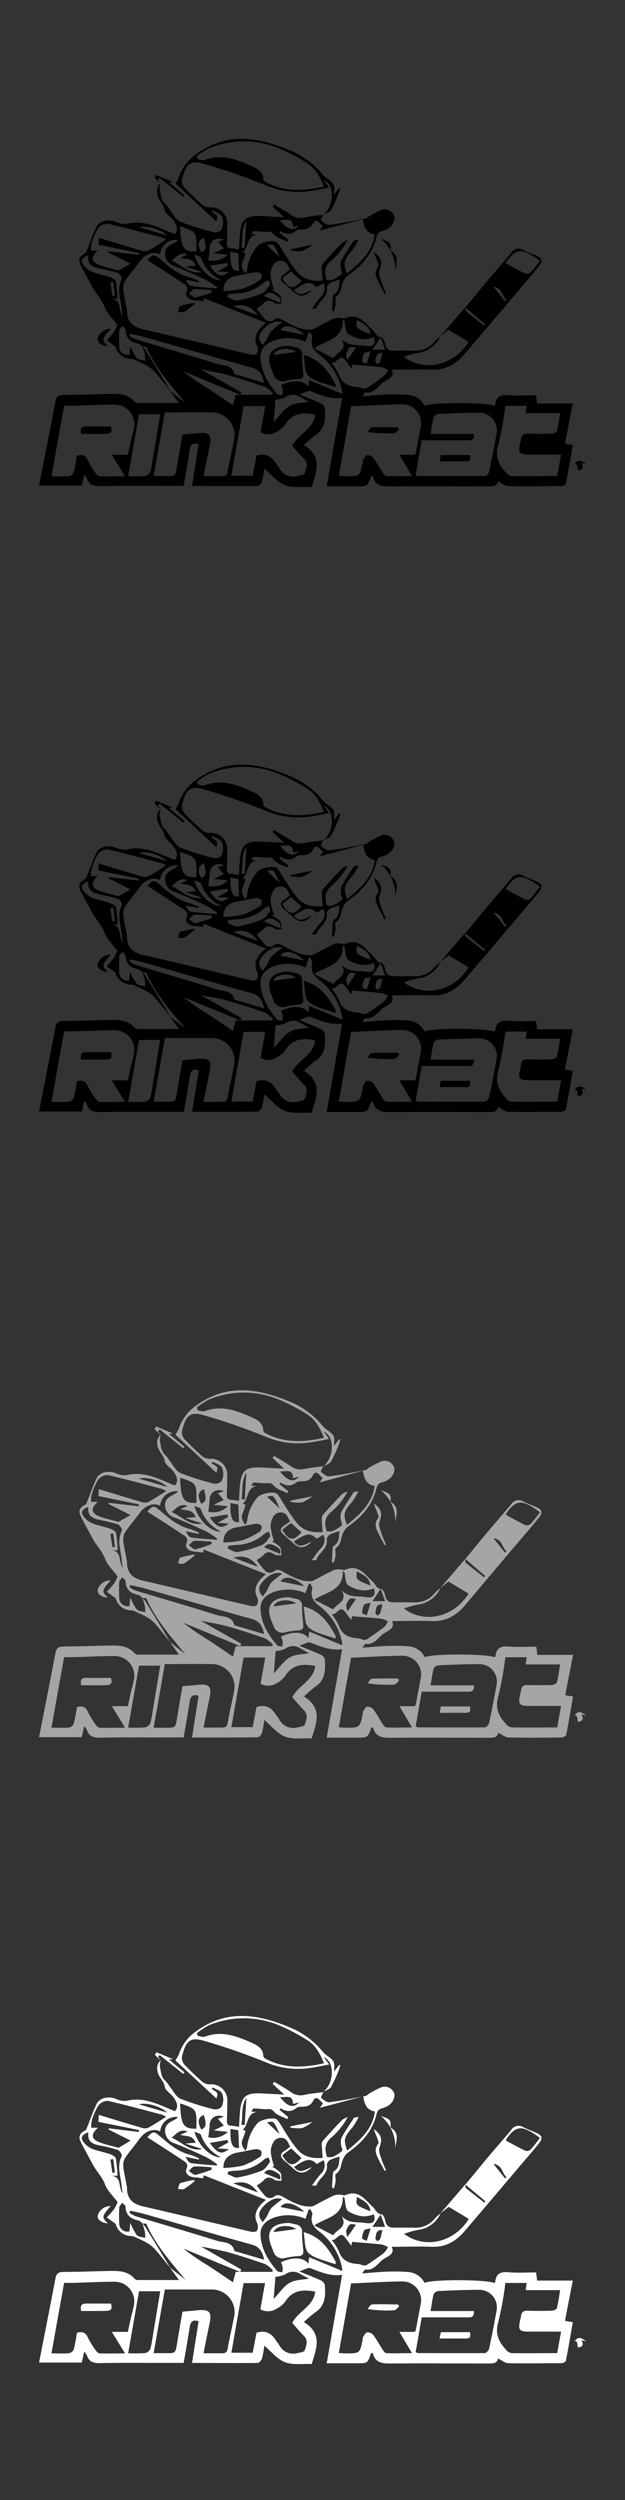 <svg xmlns="http://www.w3.org/2000/svg" viewBox="0 0 160 640"><rect x="0" y="0" width="160" height="640" fill="#333333" stroke="none"/><defs><style>.cls-1{fill:#a6a5a5;}.cls-2{fill:#fff;}</style></defs><g id="Rink_Rat" data-name="Rink Rat"><g id="bYIsNL"><path d="M119.13,78.71c2-2.38,3.92-4.78,5.91-7.15S129,67,130.9,64.7a2.2,2.2,0,0,1,3-.72c1,.53,2.12.92,3.18,1.38,1.78.78,2,1.41.72,3-1.73,2.17-3.57,4.25-5.36,6.36q-6.75,8-13.51,15.92c-2.16,2.53-4.78,4.12-8.29,4s-6.93,0-10.36,0c1,2.12-1.49,2.5-2.62,3.56s-2.19,2.6-4.18,2.25c-.13,0-.36.48-.75,1,2.43-.18,4.53-.39,6.65-.46a46.59,46.59,0,0,1,5,.1,5.07,5.07,0,0,1,4.3,2.79c1.82-.92,15.34-.91,17.85,0,.08-.07.24-.13.24-.21.2-2.05,1.27-2.71,3.33-2.52,2.34.21,4.71.05,7.14.05l.26,2.09h9.14c-.71,3.58-1.36,6.88-2,10.32l2,.33c-.58,3.32-1.13,6.6-1.77,9.86-.06.29-.77.64-1.18.64-4.51,0-9,.09-13.55,0-.85,0-1.69-.75-2.65-1.21-.26,1.34-1.38,1.29-2.63,1.29-8.05,0-16.1-.07-24.15,0-2.34,0-4.59.17-5.3-2.71-.28.1-.44.11-.46.16-.89,2.52-.89,2.52-3.63,2.52H83.64c1.32-7.59,2.61-15,3.94-22.64-3,.4-5.53-.69-8.11-1.71-.6-.24-1.56.42-2.86.82,2.21.92,4,1.59,5.64,2.37a1.74,1.74,0,0,1,.9,1.13c.2,2.68.17,5.3-2.46,7a31.92,31.92,0,0,0-2.89,2.47c4.94,3.08,3.12,6.9,2,10.74-2.35-.11-4.83.31-6.85-.47s-3.51-2.76-5.28-4.24a28.94,28.94,0,0,1-.6,3.29c-.13.46-.72,1.13-1.1,1.14-5.49.07-11,0-16.81,0l1.68-10.65c-1.37-.49-2.06,0-2.28,1.46-.45,3-1,6-1.54,9.18H41.59c-5.33,0-10.66-.06-16,.06-1.66,0-2.78-.3-3.32-1.94a4.64,4.64,0,0,0-.71-1l-.62,2.8H10c1.43-7.3,2.84-14.43,4.2-21.56.24-1.24.78-1.65,2.09-1.65,4.16,0,8.33-.19,12.49-.25,2,0,4.06.18,5.56,1.88a1.43,1.43,0,0,0,.88.46c3.45,0,6.89,0,10.6,0C44.92,102,44.2,101,43.49,100l4,3.18c-3.74-4.55-7.65-8.86-10-14.3-.08-.16-.66-.1-1-.14-.36-.27-.68-.68-1.08-.76-2-.41-3.19-1.38-3.28-3.53,0-.36-.54-.69-.83-1-.27.4-.75.78-.77,1.19a41.31,41.31,0,0,0,0,4.31,2.11,2.11,0,0,0,2.61,1.84c.07-.64.13-1.28.23-2.21A14.08,14.08,0,0,0,35,91.63c.46.5,1.45.51,2.2.73a11.66,11.66,0,0,0-.13-1.68,19.37,19.37,0,0,0-.62-2,8.85,8.85,0,0,1,.76.9q2.56,4.16,5.1,8.32c.43.7.83,1.41,1.25,2.12-1.33-1.64-2.62-3.32-4-4.89a9,9,0,0,0-2.2-1.64c-.91-.52-1.89-.92-2.85-1.36a1.88,1.88,0,0,0-.77-.25,4.1,4.1,0,0,1-4.13-3.11l-2.27-1.64A25.12,25.12,0,0,0,29.16,85a11.26,11.26,0,0,0,.9-1.78c-1.28-1.73-2.63-3-3.19-4.46-.77-2.06-2.32-3.52-3.29-5.39S21.64,69.83,20.71,68c-.82-1.58-.39-2.44,1.27-3.25,1-2.41,1.71-4.61,2.72-6.68.75-1.55,3-2,4.8-1.33a5.42,5.42,0,0,0,2.83.56c4.54-1.14,8.29,1,12.39,2.64,1.06-1.12.45-2.35-.23-3.39s-2.18-1.82-2.36-2.87c-.29-1.68-1.88-2.59-1.93-4.5a2.53,2.53,0,0,1,.94-2.28,4.07,4.07,0,0,0-.28,1.48c.29,1.35.28,2.84,1.5,3.86a9.79,9.79,0,0,1,1,1.34c.91,1.11,1.63,2.67,2.81,3.19a71.67,71.67,0,0,0,8,2.56c1.14.35,2.29.1,2.68-.91a4.17,4.17,0,0,0-.07-3.07c-.36-.72-1.56-1-2.38-1.49l-.25.43c1.63.94,1.63.94,1.21,2.41L44.9,46.93a14,14,0,0,0,.89-1.54,11.46,11.46,0,0,1,3.34-5.08c8.31-6.78,16.91-5.37,25.72-1.56a21.38,21.38,0,0,1,7.88,6.07,4.91,4.91,0,0,0,.9.8c2.05,1.52,2.05,1.52,1.87,4.19l1.33-1.72.27,0a8.8,8.8,0,0,1-.35,1.27,33,33,0,0,1-2,4.36c-.37.62-1.34.87-2,1.29,2.84-2.3,3-7.76.12-8.93L84.27,48c-1.71.32-3.14.66-4.59.85a20.89,20.89,0,0,1-11.34-1.29,159,159,0,0,0-16-5.58c-3.43-1.06-4.69-.12-5.58,3.37a2.73,2.73,0,0,0-.21,1,3.3,3.3,0,0,0,.57,1.6c1.48,1.54,3,3,4.61,4.44a3,3,0,0,0,1.9.71,4.13,4.13,0,0,1,4.55,4.3c0,1.61-.05,3.23-.12,4.85,0,.81.17,1.32,1.12,1.33a17.1,17.1,0,0,1,2,.3c.08-1.36.12-2.56.22-3.75.37-4.06,1.46-5,5.5-4.82,1.9.09,3.8.2,5.83.31l-2.94-2.73.39-.55c1.42.86,2.87,1.69,4.25,2.61a4.11,4.11,0,0,0,3.4.76c1.62-.37,3.28-.5,4.93-.73-.22.5-.71,1.34-.6,1.44.63.51,1.45,1.24,2.12,1.15,3.12-.4,6.22-1,9.32-1.63.36-.07.64-.45,1-.65a25.89,25.89,0,0,1,2.71-1.42A2.57,2.57,0,0,1,100.77,55c.65,1.07-.18,2.85-1.51,3.57a5.78,5.78,0,0,1-1.43.6c-1,.23-1.24.81-1.49,1.77-1.07,4.17-3.79,7.15-7.26,9.57a4.5,4.5,0,0,0-1.37,2c-.48,1.18-.37,2.56-1.69,3.44-.35.23,0,1.4-.12,2.12a13.6,13.6,0,0,1-.42,1.64L85,79.5c.07-1.13.12-2.26.21-3.39,0-.27.1-.66.28-.77,1.57-1,1.26-2.52,1.44-3.75a14.54,14.54,0,0,0-2.43.86,1.65,1.65,0,0,0-.81,1.26C84,76.1,81.63,77.05,81,78.92c-.06.17-.9.07-1.17.09.73-1,1.4-2,2.23-2.93a3.05,3.05,0,0,0,.76-3.58l-1.78,1c-1.47-1.56-2.72-1.4-5.76.73a4.17,4.17,0,0,0,.3.4c1.53,1.48,2.85,0,4.25-.3-2,1.79-3.19,1.81-5,.1-.72-.66-1.46-1.3-2.2-1.94-1-.91-1-1.68.23-2.39A11.92,11.92,0,0,0,74.23,69c-.42-.67-.65-1.46-1.18-1.84a2.13,2.13,0,0,0-3,.55,4.71,4.71,0,0,0-.78,2.89A16,16,0,0,0,70.12,74l-.49.21a7.78,7.78,0,0,1,2.08,1.47c.37.51.23,1.38.33,2.09-.6-.06-1.33.08-1.76-.21-1.12-.77-2-.88-2.94.23A9.28,9.28,0,0,1,65.68,79a30.13,30.13,0,0,0,2.08,2.61,1.73,1.73,0,0,0,2.47.19c.88-.64,1.56-.18,2.54.35,2.1,1.15,4.32,2.41,6.91,2.24a2,2,0,0,0,.78-.28c1.67-.86,3.3-1.77,5-2.56a4.11,4.11,0,0,1,1.66-.18c.39,0,.86.27,1.17.14,3.5-1.57,5.14,1.21,7.15,3,.71.64.92,1.75,2.2,1.84.35,0,.83,1,.92,1.53.23,1.52,1.08,1.94,2.49,1.89,1.78-.06,3.57,0,5.36,0a6.27,6.27,0,0,0,4.94-2.44,11.74,11.74,0,0,1,1.39-1.23,7.31,7.31,0,0,1-5.83,4.25,21.11,21.11,0,0,0-3.51,1c5.33,4,12.84,2.17,16.56-3.83l-5.14-3.09-2.14,1.7,6.46-7.53c0,.33-.11.82.06,1,1.55,1.29,3.16,2.51,4.74,3.76l.27-.35Zm-63.7-4.87.18-.28a20.7,20.7,0,0,0-2.76-1.84c-2.65-1.25-5.32-2.45-8.05-3.53a3.4,3.4,0,0,1-2.54-3.13c-.07-1.61,1.07-2.31,2.35-2.87a5.9,5.9,0,0,0,1-.77A4.07,4.07,0,0,0,41,65.1c-1.65-.81-3.76-.19-5.3,1.92-5,6.82-4.67,4.25-3.18,12.46,0,.12,0,.23,0,.35.08,2.66,1.59,3.89,4.09,4.47,9.17,2.1,18.33,4.31,27.5,6.45.53.12,1.48.09,1.65-.21a2.28,2.28,0,0,0,.1-1.91c-1-1.95-.25-3.46,1-4.89a12.84,12.84,0,0,1,1.22-1.1L52.27,76.35c-.13.21-.19.25-.18.29a4.46,4.46,0,0,0,0,.46c-.74-.08-1.49-.19-2.24-.24-1.42-.08-2.56-1-2.09-2.1.59-1.32-.17-1.77-1-2.31-3-2-6-3.92-9-5.85,1.37-1.54,1.65-1.63,3.28-.22,2.33,2,4.66,4,7.75,4.72A13.28,13.28,0,0,1,51,72l-.11.29-3.36-.71c.4.8.87,1.53,1.45,1.61C51.12,73.54,53.28,73.65,55.43,73.84Zm31.31,48c.68,0,1.18.09,1.69.09,3.69,0,3.69,0,4.4-3.45.06-.28,0-.62.17-.84.29-.42.65-1.07,1-1.1a2,2,0,0,1,1.56.67c.89,1.2,1.59,2.54,2.41,3.79.24.36.63.86,1,.87,2,.09,4.07,0,6.5,0l-3.22-5.46h3.88c.2-.21.27-.24.28-.29.42-2.21.83-4.42,1.25-6.62a4.82,4.82,0,0,0-4.86-6c-4.26.06-8.51.33-12.93.52C88.83,109.92,87.8,115.8,86.74,121.81Zm-73.56.09c1.8,0,3.19.09,4.56-.05a1.67,1.67,0,0,0,1.14-1c.38-1.42.58-2.89.83-4.24,1.39-.35,2.17-.07,2.72,1.11a25.3,25.3,0,0,0,2.07,3.4c.23.34.65.77,1,.78,2,.07,4.09,0,6.51,0l-3.38-5.51h4.11c.26-1.24.49-2.36.75-3.48s.59-2.23.81-3.36a5.06,5.06,0,0,0-4.81-6c-3.53,0-7,.19-10.57.29-.74,0-1.48,0-2.51,0C15.33,109.86,14.28,115.74,13.18,121.9ZM71.8,59.16l-.23.44,2.25,1.81-.3.49c-1.17-.62-2.69-1-3.41-1.93s-1.53-.58-2.35-.61-1.9-.18-2.85-.18c-.17,0-.35.48-.57.82l1.46.06c-2.73.35-2.11,3.31-3.65,4.54a4.8,4.8,0,0,1,.69.29,12.36,12.36,0,0,1-.67,2C61.62,68.05,62,69,62.82,70a3.61,3.61,0,0,0,.43-.91A11.11,11.11,0,0,1,65.89,63c.76-1,4.39-1.73,5.1-.87.94,1.14,1.6,2.51,2.44,3.75a34.36,34.36,0,0,0,2.78,3.89c1.65,1.86,3.88,2.28,6.4,2.07-.09-1.11-.19-2.19-.23-3.27a1.62,1.62,0,0,1,.23-1.06c1.62-1.83,3.27-3.64,5-5.4A4.41,4.41,0,0,1,89,61.48a18.56,18.56,0,0,1-4,5.06C83,68.05,83,69.69,83.63,71.65a3.83,3.83,0,0,0,1.4,0,8.8,8.8,0,0,0,2.45-1.53c.23-.22-.23-1.09-.26-1.67a3.54,3.54,0,0,1,.18-1.82c1-1.73,2.07-3.38,3.16-5,.08-.12.4-.08,1.18-.22a17.91,17.91,0,0,1-1.4,2.43c-2.4,2.85-2.54,3.3-1.54,6.18,3.3-2.69,6.43-5.38,7.12-10-2-.32-2.71-1.66-3-3.89L81.83,59l.79-1.11c-.77-.69-1.67-2.21-2.42-.82-.86,1.6-1.9,1.66-3.3,1.65a1.8,1.8,0,0,0-1.14.35C74.49,60.22,73.18,60,71.8,59.16Zm34.61,62.42c.33.18.43.27.53.28,5.73,0,11.46,0,17.19,0,.38,0,1-.71,1.09-1.17.69-3.16,1.29-6.34,1.87-9.52a4.49,4.49,0,0,0-4.59-5.5c-3.41,0-6.83.14-10.23.3a1.61,1.61,0,0,0-1.24.78c-.36,1.3-.51,2.66-.8,4.35H121.3c.16,1.64-.72,1.62-1.64,1.62-3.87,0-7.74,0-11.7,0Zm-40.75-4.93c2.46-.78,3.89.25,5,2,.25.4.57.74.81,1.13A4,4,0,0,0,76,121.89c.7-.15,1.84-.3,2-.71.4-1.18,1-2.5-.18-3.71s-2.08-2.28-3-3.34c1.58-3.08,5.46-4.26,5.88-8-3.19-.62-5.87-.37-7.7,2.58a6.24,6.24,0,0,1-2.08,1.79,4.13,4.13,0,0,1-4.21.2c.39-2.23.78-4.42,1.19-6.73H62.36l-3.13,17.83h5.46ZM52.1,121.9c1.83,0,3.27,0,4.7,0,.91,0,1.31-.22,1.48-1.19.47-2.67,1.09-5.31,1.62-8a5.81,5.81,0,0,0-5.83-7.14c-3.92-.05-7.84,0-11.87,0-1,5.65-1.91,10.86-2.87,16.3h3.16c2.45,0,2.44,0,2.83-2.46.45-2.76.94-5.52,1.39-8.16,1.43-.13,2.58-.22,3.73-.34,3.22-.34,3.87.39,3.17,3.54C53.09,116.85,52.65,119.22,52.1,121.9Zm77.28-18A87.76,87.76,0,0,1,127.54,114c-.87,2.95.18,5,2,7a2.4,2.4,0,0,0,1.38.87c3.87.07,7.73,0,11.72,0l1-5.51h-8.33c-2.35,0-2.68-.43-2.19-2.78a11.82,11.82,0,0,0,.26-1.18c.12-1.05.65-1.43,1.73-1.39,2,.08,4,.06,6.07,0,.48,0,1.27-.31,1.36-.62.38-1.41.56-2.88.86-4.64h-8.81l.23-1.85ZM50.37,40l.25.76c.6.07,1.28.38,1.78.19,4.23-1.59,8.08-.2,11.86,1.49,1.5.67,3.11,1.44,3.15,3.53,0,.21.3.48.53.61,4.81,2.6,9.82,2.33,15,1.19-1-2.45-2.14-4.64-4.31-6a50,50,0,0,0-6.86-3.63A23.34,23.34,0,0,0,53.42,38,20.54,20.54,0,0,0,50.37,40ZM35.54,65.25l0-.5L25.2,62.66l.11-1.79C29,62,32.48,63.06,36,64.09a2.86,2.86,0,0,0,1.83.13c1.54-.8,3-1.79,4.68-2.85a7.27,7.27,0,0,0-1-.54c-4.62-1.21-9.22-2.49-13.87-3.54a3.1,3.1,0,0,0-2.51,1.12,15.66,15.66,0,0,0-1.68,3.88,7.11,7.11,0,0,0-.15,1.83h1.72c-1.89,1.67-1.73,2.94.48,3.75,1.72.64,3.53,1,4.81,1.39l3.08-1.75-5.69-2.88.12-.28ZM78.21,87.47a11.36,11.36,0,0,0-8.12-.28c-1.84.7-3.44,2-3.4,4.16.06,3.69,1.91,6.7,4.21,9.45.25.3.9.26,1.36.39a6.14,6.14,0,0,0,.1-1.34,6,6,0,0,0-.44-1.23c3.06-1.46,5.87-1.29,7,.38l.25-1.68,8.47,3.53a8.87,8.87,0,0,0-.12-1,15.47,15.47,0,0,0-5.71-9c-1.62-1.25-2.41-2.41-1.86-4.42.1-.38-.32-.91-.5-1.37l-.46.17ZM32.81,121.9a41.49,41.49,0,0,0,4.37-.05,1.88,1.88,0,0,0,1.31-1.09c.4-1.49.59-3.05.84-4.58.57-3.37,1.12-6.74,1.69-10.14H35.59ZM51.39,94.55l10.37,5.88-.27.62-14.6-6a66.65,66.65,0,0,0,6.39,4.41c2.17,1.41,4.3,2.88,6.36,4.27l.7-2.67h9.32l.22-.39a8,8,0,0,0-2-1.6C64.71,98,61.52,96.92,58.3,96,56.18,95.42,54,95.09,51.39,94.55ZM67.62,98c-.49-2.36-1.36-3.39-3.19-3.89-9.07-2.51-18.09-5.16-27.14-7.74-1.29-.37-2.61-.62-3.92-.93l-.24.54a8.09,8.09,0,0,0,1.57.87c7,2.11,14,4.16,20.94,6.32,1.58.48,3.72.16,4.33,2.45,0,.11.27.2.43.25Zm17.33-5a13.51,13.51,0,0,1,1.77,2.76c.82,2.51,2.68,3.21,5,3.34.39,0,.76.25,1.16.31a1.5,1.5,0,0,0,.92,0c1.53-1,3.06-2.06,4.52-3.18a6,6,0,0,0,1-1.45A6,6,0,0,0,97.74,94c-2.52-.27-5-.45-7.57-.66l-.16,1c-.45-.6-.74-.94-1-1.3-1.36-1.88-1.5-1.89-3.14-.43C85.68,92.82,85.34,92.82,85,92.94ZM88.18,82.1l-.43-.27c.14,5.09-4.21,5.24-7.3,7.33l4.86,2.52c.9-1.52,3.8-2.05,2.14-4.94,1.84,2.07,4.16,1.44,6.18,1.8s2.61-.59,2.08-2.21a7.94,7.94,0,0,1-2.58.5,8.48,8.48,0,0,1-4-1.31C88.35,84.89,88.45,83.27,88.18,82.1Zm50.06-15.33c-4.57-3.39-6.14-3.29-8.65.35a1.49,1.49,0,0,0-.1.31c1.65.87,3.3,1.8,5,2.62a1.47,1.47,0,0,0,1.31-.26C136.67,68.88,137.39,67.85,138.24,66.77Zm-81,7.73a27.35,27.35,0,0,0,4.91-.59,20.75,20.75,0,0,0,4.52-2.31,1.48,1.48,0,0,0,.26-1.44,1.88,1.88,0,0,0-1.52-.46c-1.52.21-3,.62-4.53.85C58.45,70.92,57.12,72.31,57.2,74.5ZM22.63,65.38c-1.68.55-2.09,1.42-1.27,2.45a5.54,5.54,0,0,0,2.11,1.72c1.49.6,3.11.87,4.63,1.39.6.21,1.45.65,1.55,1.12a32.79,32.79,0,0,1,.42,4.44h-1.9c3.16,0,2,2.91,3.22,4.49-.09-.64-.19-1.08-.22-1.53-.15-2.65-1.4-5.28,0-8,.15-.3-.51-1.4-1-1.57a35.7,35.7,0,0,0-4.53-1.13C23.86,68.38,22.28,67.84,22.63,65.38Zm35.77,10-.16.68c.86.32,1.79,1,2.56.88A32.27,32.27,0,0,0,67,75.16c.86-.35,1.48-1.37,2.07-2.19.16-.21-.19-.78-.3-1.18a2.74,2.74,0,0,0-1,.36,11.14,11.14,0,0,1-7.56,3A14.27,14.27,0,0,0,58.4,75.4Zm12.12,26.93-.46,5.7c1.57-1.63,2.6-3.25,4.08-4.1s3.26-.75,4.92-1.08l-2.17-1.17a3.27,3.27,0,0,0-3.85.06A7.78,7.78,0,0,1,70.52,102.33ZM46.1,58c.24,5.42.77,6.46,4.17,6.41.1-5,.1-5-3.87-6.4A1.11,1.11,0,0,0,46.1,58Zm7.23,8.61a5.33,5.33,0,0,0,5-1.4l-3.6-.38,2.55-1.23L55.8,61.86l1.54-.53c-2.05-.75-3.62.3-3.68,2.22C53.64,64.47,53.47,65.39,53.33,66.61ZM46.13,66l1.92-.83c-2.09-.8-2.91.69-4.13,1.54,2.67,1.18,4.62,3.61,7.88,2.94l-4.33-1.4L50.09,68C49.3,66,47.64,66.42,46.13,66ZM67.26,88.33c.44-.62.85-1.12,1.17-1.67a9.87,9.87,0,0,1,1-1.91,30.76,30.76,0,0,1,2.81-2.26c-1.52-.62-3.32.16-4.88,1.89C66.37,85.5,65.76,86.67,67.26,88.33Zm5-17.11c1.58,2.74,2.81,3.07,4.92.67l-2.69-2.4Zm-22.48-6c1,3.54,4.32,6.7,6.79,6.49A10,10,0,0,1,51.48,66C51.37,65.65,50.6,65.54,49.82,65.18Zm8.84,4.4-2.94-.13,2.74-1.53-.26-.65L53.72,68C55.7,70.82,56.7,71.13,58.66,69.58Zm-4.41,5.28-.09-.61A36.92,36.92,0,0,0,49.83,74c-.51,0-1,.74-1.47,1.15.58.34,1.22,1.06,1.71,1A31.53,31.53,0,0,0,54.25,74.86ZM59,64.43c-.11,3.85.48,5.11,2.2,4.86L61,64.8ZM71.83,84.49l6.06,1.22C75.5,83.35,72.69,82.88,71.83,84.49Zm23,1c-.34-2.25-2.06-2.66-3.41-3.63C91,84,91.12,84.08,94.78,85.51ZM66,80.72c-1.72-2.43-3.66-3-6.3-2.32ZM52.18,60.89c-1.52.6-1.7,1.85-.64,3.74C52.8,64,52.92,63.36,52.18,60.89Zm-9.36-.6c-1.75-1.69-5.55-2.7-7.2-2.1ZM97.45,86.38l-2.11,3.16h3.24Zm-25.78-30c2,2.49,3.47,2.9,4.89,1.34l-1.56.4C75,55.55,73.24,56.42,71.67,56.33Zm-4,19.45,4,1.66c.42-1.17-.41-1.56-1.21-2C69.22,74.7,68.29,74.8,67.62,75.78ZM63.09,56.5c-1.49,2.35-.87,4.71-1.31,6.92l.85.1C62.77,61.31,62.92,59.1,63.09,56.5ZM94.88,89.94c-.75.22-1.46.21-1.64.52a4.84,4.84,0,0,0-.54,2.09c0,.18.75.39,1.19.61ZM71.59,65.81c-1.52-3.44-1.52-3.44-3.22-3ZM91.12,89c-1.48-.36-1.72-.32-2.43,1.33-.21.48.14,1.2.24,1.84Zm6.76,1.34c-1.8-.06-1.54,1.27-1.79,2.12,0,.2.31.51.48.77.26-.21.67-.36.77-.63A20.57,20.57,0,0,0,97.88,90.35Zm31.41-13.22.4-.33c-1.21-.94-1-3-3.39-3.4C127.42,74.8,128.35,76,129.29,77.13ZM29,72.2l-.74.1.51,3.42.64-.1Z"/><path d="M98.46,75.21c-.51-1-1.06-1.93-1.53-2.91-.62-1.29-1.29-2.54-.13-4,.25-.32-.13-1.22-.34-1.81a12.42,12.42,0,0,1-.76-2c2.07,1.58,2.2,2.62,1.43,4.8-.27.8.21,1.92.5,2.84s.78,1.95,1.18,2.92Z"/><path d="M28.33,84.21c-2.3,2.62-2.34,2.87-.72,4.43-1.66-.11-2.73-1-2.6-2A3.39,3.39,0,0,1,28.33,84.21Z"/><path d="M44.32,46.62l-1.08.06,4,3.32-.35.37-6-4.81-.43.46.66,1-1.56-1.57.43-.63Z"/><path d="M97.43,61.09c1.18.59,3,.61,2.51,2.72,0,.11.12.34.24.42,2.18,1.42,1.19,3.39,1,5.25A10.18,10.18,0,0,0,97.43,61.09Z"/><path d="M150,118.84l-1.16-.32c.62,1.11.39,1.8-.92,1.89l-.19-1.33-.57-.51c-.12.38-.25.76-.37,1.14C147.35,117.74,148.49,117.42,150,118.84Z"/><path d="M49.84,77.83a26.17,26.17,0,0,1-2.69,2c-.39.23-1.06,0-1.6,0,.2-.52.29-1.38.63-1.5a26.59,26.59,0,0,1,3.56-.8Z"/><path d="M102.19,109.9c-.44.35-.88,1-1.34,1a33.88,33.88,0,0,1-6.76-.33c.37-.41.73-1.16,1.12-1.18,2.22-.11,4.46,0,6.69,0Z"/><path d="M20.77,111.07c-.28-1.36.08-1.94,1.36-1.9,2.11,0,4.22,0,6.26,0,.55,1.54-.22,1.85-1.17,1.88C25.1,111.1,23,111.07,20.77,111.07Z"/><path d="M74.45,63.79l5.49-1.1a9.9,9.9,0,0,1-2.61,1.58,10.52,10.52,0,0,1-3.14-.19Z"/><path d="M112.52,118.12l.35-1.63h7.42c.19.93.24,1.65-1,1.63C117.11,118.1,114.93,118.12,112.52,118.12Z"/><path d="M74.05,88.54c.29.06,1.07.23,1.85.42a1.75,1.75,0,0,1,1.42,2,37.49,37.49,0,0,0,.32,4.48c.1,1-.12,1.52-1.23,1.58a17.8,17.8,0,0,0-3.25.46A2.43,2.43,0,0,1,70,95.84c-.2-.48-.39-1-.58-1.44C68,90.73,69.51,88.55,74.05,88.54Zm1.74,1.57c-1.9-1.37-5.31-.86-5.73.76Z"/><path d="M77.72,90.89c4.47,1.19,6.47,4.38,8.3,7.74l-.25.47c-2.3-.89-5-1.31-6.75-2.82C77.88,95.3,78.11,92.74,77.72,90.89Z"/></g><g id="bYIsNL-2" data-name="bYIsNL"><path d="M119.13,238.89c2-2.38,3.92-4.78,5.91-7.15s3.93-4.55,5.86-6.86a2.2,2.2,0,0,1,3-.72c1,.53,2.12.92,3.18,1.38,1.78.78,2,1.41.72,3-1.73,2.17-3.57,4.25-5.36,6.36q-6.75,8-13.51,15.92c-2.16,2.53-4.78,4.12-8.29,4s-6.93,0-10.36,0c1,2.12-1.49,2.5-2.62,3.55s-2.19,2.61-4.18,2.26c-.13,0-.36.48-.75,1,2.43-.18,4.53-.39,6.65-.46a46.59,46.59,0,0,1,5,.1,5.07,5.07,0,0,1,4.3,2.79c1.82-.92,15.34-.91,17.85,0,.08-.07.24-.13.24-.21.2-2.05,1.27-2.71,3.33-2.52,2.34.21,4.71.05,7.14.05l.26,2.09h9.14c-.71,3.58-1.36,6.88-2,10.32l2,.33c-.58,3.32-1.13,6.6-1.77,9.86-.06.29-.77.64-1.18.64-4.51,0-9,.09-13.55,0-.85,0-1.69-.75-2.65-1.21-.26,1.34-1.38,1.29-2.63,1.29-8.05-.05-16.1-.07-24.15,0-2.34,0-4.59.17-5.3-2.71-.28.1-.44.11-.46.16-.89,2.52-.89,2.52-3.63,2.52H83.64c1.32-7.59,2.61-15,3.94-22.64-3,.4-5.53-.69-8.11-1.71-.6-.24-1.56.42-2.86.82,2.21.92,4,1.59,5.64,2.37a1.74,1.74,0,0,1,.9,1.13c.2,2.68.17,5.3-2.46,7a33.92,33.92,0,0,0-2.89,2.48c4.94,3.08,3.12,6.9,2,10.74-2.35-.11-4.83.31-6.85-.47s-3.51-2.76-5.28-4.24a28.94,28.94,0,0,1-.6,3.29c-.13.46-.72,1.13-1.1,1.14-5.49.07-11,.05-16.81.05L50.89,274c-1.37-.49-2.06,0-2.28,1.46-.45,3-1,6-1.54,9.18H41.59c-5.33,0-10.66-.06-16,.06-1.66,0-2.78-.3-3.32-1.94a4.64,4.64,0,0,0-.71-1l-.62,2.8H10c1.43-7.3,2.84-14.43,4.2-21.56.24-1.24.78-1.65,2.09-1.65,4.16,0,8.33-.19,12.49-.25,2,0,4.06.18,5.56,1.88a1.43,1.43,0,0,0,.88.46c3.45,0,6.89,0,10.6,0-.9-1.25-1.62-2.24-2.33-3.24l4,3.18c-3.74-4.55-7.65-8.86-10-14.3-.08-.16-.66-.1-1-.14-.36-.27-.68-.68-1.08-.76-2-.41-3.19-1.38-3.28-3.53,0-.36-.54-.69-.83-1-.27.4-.75.78-.77,1.19a41.31,41.31,0,0,0,0,4.31A2.11,2.11,0,0,0,33.07,251c.07-.64.13-1.28.23-2.21A14.08,14.08,0,0,0,35,251.81c.46.5,1.45.51,2.2.73a11.66,11.66,0,0,0-.13-1.68,19.37,19.37,0,0,0-.62-2,8.85,8.85,0,0,1,.76.9q2.56,4.15,5.1,8.32c.43.7.83,1.41,1.25,2.12-1.33-1.64-2.62-3.32-4-4.89a9,9,0,0,0-2.2-1.64c-.91-.52-1.89-.92-2.85-1.36a1.88,1.88,0,0,0-.77-.25A4.1,4.1,0,0,1,29.56,249l-2.27-1.64a25.12,25.12,0,0,0,1.87-2.14,11.26,11.26,0,0,0,.9-1.78c-1.28-1.73-2.63-3-3.19-4.47-.77-2.05-2.32-3.52-3.29-5.38s-1.94-3.57-2.87-5.38c-.82-1.58-.39-2.44,1.27-3.25,1-2.41,1.71-4.61,2.72-6.68.75-1.56,3-2,4.8-1.33a5.42,5.42,0,0,0,2.83.56c4.54-1.14,8.29,1,12.39,2.64,1.06-1.12.45-2.35-.23-3.39s-2.18-1.82-2.36-2.87c-.29-1.68-1.88-2.59-1.93-4.5a2.53,2.53,0,0,1,.94-2.28,4.07,4.07,0,0,0-.28,1.48c.29,1.35.28,2.84,1.5,3.86a9.79,9.79,0,0,1,1,1.34c.91,1.11,1.63,2.67,2.81,3.19a71.67,71.67,0,0,0,8,2.56c1.14.35,2.29.1,2.68-.91a4.17,4.17,0,0,0-.07-3.07c-.36-.72-1.56-1-2.38-1.49l-.25.43c1.63.94,1.63.94,1.21,2.41L44.9,207.11a14,14,0,0,0,.89-1.54,11.46,11.46,0,0,1,3.34-5.08c8.31-6.79,16.91-5.37,25.72-1.56A21.38,21.38,0,0,1,82.73,205a4.91,4.91,0,0,0,.9.8c2.05,1.52,2.05,1.52,1.87,4.19l1.33-1.72.27,0a8.8,8.8,0,0,1-.35,1.27,33,33,0,0,1-2,4.36c-.37.62-1.34.87-2,1.29,2.84-2.3,3-7.76.12-8.93l1.4,1.88c-1.71.32-3.14.66-4.59.85a20.89,20.89,0,0,1-11.34-1.29,159,159,0,0,0-16-5.58c-3.43-1.06-4.69-.12-5.58,3.37a2.73,2.73,0,0,0-.21,1,3.3,3.3,0,0,0,.57,1.6c1.48,1.54,3,3,4.61,4.44a3,3,0,0,0,1.9.71,4.13,4.13,0,0,1,4.55,4.3c0,1.61-.05,3.23-.12,4.85,0,.81.17,1.32,1.12,1.33a17.1,17.1,0,0,1,2,.3c.08-1.36.12-2.56.22-3.75.37-4.06,1.46-5,5.5-4.82l5.83.3-2.94-2.72.39-.55c1.42.86,2.87,1.69,4.25,2.61a4.11,4.11,0,0,0,3.4.76c1.62-.37,3.28-.5,4.93-.73-.22.5-.71,1.34-.6,1.44.63.51,1.45,1.24,2.12,1.15,3.12-.4,6.22-1,9.32-1.63.36-.07.64-.45,1-.65a25.89,25.89,0,0,1,2.71-1.42,2.57,2.57,0,0,1,3.43,1.08c.65,1.07-.18,2.85-1.51,3.57a5.78,5.78,0,0,1-1.43.6c-1,.23-1.24.81-1.49,1.77-1.07,4.17-3.79,7.15-7.26,9.57a4.5,4.5,0,0,0-1.37,2c-.48,1.18-.37,2.56-1.69,3.44-.35.23,0,1.4-.12,2.12a13.6,13.6,0,0,1-.42,1.64l-.49-.13c.07-1.13.12-2.26.21-3.39,0-.27.1-.66.28-.77,1.57-1,1.26-2.52,1.44-3.75a14.54,14.54,0,0,0-2.43.86,1.65,1.65,0,0,0-.81,1.26c.35,2.39-2.05,3.34-2.67,5.21-.06.17-.9.07-1.17.09.73-1,1.4-2,2.23-2.93a3.05,3.05,0,0,0,.76-3.58l-1.78,1c-1.47-1.56-2.72-1.4-5.76.73a4.17,4.17,0,0,0,.3.4c1.53,1.48,2.85,0,4.25-.3-2,1.79-3.19,1.81-5,.1-.72-.66-1.46-1.3-2.2-1.94-1-.91-1-1.68.23-2.39a11.92,11.92,0,0,0,1.41-1.09c-.42-.67-.65-1.46-1.18-1.85a2.14,2.14,0,0,0-3,.56,4.71,4.71,0,0,0-.78,2.89,16,16,0,0,0,.84,3.39l-.49.21a7.78,7.78,0,0,1,2.08,1.47c.37.51.23,1.38.33,2.09-.6-.06-1.33.08-1.76-.21-1.12-.77-2-.88-2.94.23a9.28,9.28,0,0,1-1.66,1.18,30.13,30.13,0,0,0,2.08,2.61,1.73,1.73,0,0,0,2.47.19c.88-.64,1.56-.18,2.54.35,2.1,1.15,4.32,2.41,6.91,2.24a2,2,0,0,0,.78-.28c1.67-.86,3.3-1.77,5-2.56a4.11,4.11,0,0,1,1.66-.18c.39,0,.86.27,1.17.14,3.5-1.57,5.14,1.21,7.15,3,.71.64.92,1.75,2.2,1.84.35,0,.83,1,.92,1.53.23,1.52,1.08,1.94,2.49,1.89,1.78-.06,3.57,0,5.36,0a6.27,6.27,0,0,0,4.94-2.44,11.74,11.74,0,0,1,1.39-1.23,7.31,7.31,0,0,1-5.83,4.25,21.11,21.11,0,0,0-3.51,1c5.33,4,12.84,2.17,16.56-3.83l-5.14-3.09-2.14,1.7,6.46-7.53c0,.33-.11.82.06,1,1.55,1.29,3.16,2.51,4.74,3.76l.27-.35ZM55.43,234l.18-.29a20.62,20.62,0,0,0-2.76-1.83c-2.65-1.25-5.32-2.45-8.05-3.53a3.4,3.4,0,0,1-2.54-3.13c-.07-1.61,1.07-2.31,2.35-2.87a5.9,5.9,0,0,0,1-.77A4.07,4.07,0,0,0,41,225.28c-1.65-.81-3.76-.19-5.3,1.92-5,6.82-4.67,4.24-3.18,12.46,0,.12,0,.23,0,.35.08,2.66,1.59,3.89,4.09,4.46,9.17,2.11,18.33,4.32,27.5,6.46.53.12,1.48.09,1.65-.21a2.28,2.28,0,0,0,.1-1.91c-1-1.95-.25-3.46,1-4.9a14.61,14.61,0,0,1,1.22-1.09l-15.85-6.29c-.13.21-.19.25-.18.29a4.46,4.46,0,0,0,0,.46c-.74-.08-1.49-.19-2.24-.24-1.42-.08-2.56-1-2.09-2.1.59-1.32-.17-1.77-1-2.31-3-2-6-3.92-9-5.85,1.37-1.54,1.65-1.63,3.28-.22,2.33,2,4.66,4,7.75,4.72a13.28,13.28,0,0,1,2.21.93l-.11.29-3.36-.71c.4.8.87,1.53,1.45,1.61C51.12,233.72,53.28,233.83,55.43,234Zm31.31,48c.68,0,1.18.09,1.69.09,3.69,0,3.69,0,4.4-3.45.06-.28,0-.62.17-.84.29-.42.65-1.07,1-1.1a2,2,0,0,1,1.56.67c.89,1.2,1.59,2.54,2.41,3.79.24.36.63.86,1,.87,2,.09,4.07,0,6.5,0-1.17-2-2.11-3.57-3.22-5.45h3.88c.2-.21.27-.24.28-.29.42-2.21.83-4.42,1.25-6.62a4.82,4.82,0,0,0-4.86-6c-4.26.06-8.51.33-12.93.52C88.83,270.1,87.8,276,86.74,282Zm-73.56.09c1.8,0,3.19.09,4.56-.05a1.67,1.67,0,0,0,1.14-1c.38-1.42.58-2.89.83-4.24,1.39-.35,2.17-.07,2.72,1.11a25.3,25.3,0,0,0,2.07,3.4c.23.34.65.77,1,.78,2,.07,4.09,0,6.51,0l-3.38-5.51h4.11c.26-1.24.49-2.36.75-3.48s.59-2.23.81-3.36a5.06,5.06,0,0,0-4.81-6c-3.53,0-7,.19-10.57.29-.74,0-1.48,0-2.51,0C15.33,270,14.28,275.92,13.18,282.08ZM71.8,219.34l-.23.44,2.25,1.81-.3.49c-1.17-.62-2.69-1-3.41-1.93s-1.53-.58-2.35-.61-1.9-.18-2.85-.18c-.17,0-.35.48-.57.82l1.46.06c-2.73.35-2.11,3.31-3.65,4.54a4.8,4.8,0,0,1,.69.29,12.36,12.36,0,0,1-.67,2c-.55,1.16-.19,2.06.65,3.11a3.61,3.61,0,0,0,.43-.91,11.11,11.11,0,0,1,2.64-6.1c.76-1,4.39-1.73,5.1-.87.94,1.14,1.6,2.51,2.44,3.75a34.36,34.36,0,0,0,2.78,3.89c1.65,1.86,3.88,2.28,6.4,2.07-.09-1.11-.19-2.19-.23-3.27a1.61,1.61,0,0,1,.23-1.06c1.62-1.83,3.27-3.64,5-5.4a4.41,4.41,0,0,1,1.37-.62,18.56,18.56,0,0,1-4,5.06c-1.9,1.51-1.94,3.15-1.29,5.11a3.83,3.83,0,0,0,1.4,0,8.8,8.8,0,0,0,2.45-1.53c.23-.22-.23-1.09-.26-1.67a3.54,3.54,0,0,1,.18-1.82c1-1.73,2.07-3.38,3.16-5.05.08-.12.4-.08,1.18-.22a17.91,17.91,0,0,1-1.4,2.43c-2.4,2.85-2.54,3.29-1.54,6.18,3.3-2.69,6.43-5.38,7.12-10-2-.33-2.71-1.66-3-3.89l-11.11,2.95.79-1.11c-.77-.69-1.67-2.21-2.42-.82-.86,1.6-1.9,1.66-3.3,1.65a1.8,1.8,0,0,0-1.14.35C74.49,220.4,73.18,220.21,71.8,219.34Zm34.61,62.42c.33.18.43.27.53.27,5.73,0,11.46.06,17.19,0,.38,0,1-.71,1.09-1.17.69-3.16,1.29-6.34,1.87-9.52a4.49,4.49,0,0,0-4.59-5.5c-3.41,0-6.83.14-10.23.3a1.61,1.61,0,0,0-1.24.78c-.36,1.3-.51,2.66-.8,4.35H121.3c.16,1.64-.72,1.62-1.64,1.62-3.87,0-7.74,0-11.7,0Zm-40.75-4.93c2.46-.79,3.89.25,5,2,.25.39.57.73.81,1.13A4,4,0,0,0,76,282.07c.7-.15,1.84-.3,2-.71.4-1.18,1-2.5-.18-3.71s-2.08-2.28-3-3.35c1.58-3.07,5.46-4.25,5.88-8-3.19-.62-5.87-.37-7.7,2.58a6.24,6.24,0,0,1-2.08,1.79,4.13,4.13,0,0,1-4.21.2c.39-2.23.78-4.42,1.19-6.73H62.36L59.23,282h5.46ZM52.1,282.08c1.83,0,3.27,0,4.7,0,.91,0,1.31-.22,1.48-1.19.47-2.67,1.09-5.31,1.62-8a5.81,5.81,0,0,0-5.83-7.14c-3.92-.05-7.84,0-11.87,0-1,5.65-1.91,10.86-2.87,16.3h3.16c2.45,0,2.44,0,2.83-2.46.45-2.76.94-5.52,1.39-8.16,1.43-.13,2.58-.22,3.73-.34,3.22-.34,3.87.39,3.17,3.54C53.09,277,52.65,279.4,52.1,282.08Zm77.28-18a87.76,87.76,0,0,1-1.84,10.09c-.87,2.95.18,5,2,7a2.4,2.4,0,0,0,1.38.87c3.87.07,7.73,0,11.72,0l1-5.51h-8.33c-2.35,0-2.68-.43-2.19-2.78a11.82,11.82,0,0,0,.26-1.18c.12-1.05.65-1.43,1.73-1.39,2,.08,4,.06,6.07,0,.48,0,1.27-.31,1.36-.62.38-1.41.56-2.88.86-4.65h-8.81l.23-1.84Zm-79-64,.25.76c.6.07,1.28.38,1.78.19,4.23-1.59,8.08-.2,11.86,1.49,1.5.67,3.11,1.44,3.15,3.53,0,.21.3.48.53.61,4.81,2.6,9.82,2.33,15,1.19-1-2.45-2.14-4.64-4.31-5.95a50,50,0,0,0-6.86-3.63,23.34,23.34,0,0,0-18.4-.12A20.54,20.54,0,0,0,50.37,200.15ZM35.54,225.43l0-.5-10.36-2.1.11-1.78c3.65,1.1,7.17,2.19,10.71,3.22a2.86,2.86,0,0,0,1.83.13c1.54-.8,3-1.79,4.68-2.85a7.27,7.27,0,0,0-1-.54c-4.62-1.21-9.22-2.49-13.87-3.54a3.1,3.1,0,0,0-2.51,1.12,15.66,15.66,0,0,0-1.68,3.88,7.11,7.11,0,0,0-.15,1.83h1.72c-1.89,1.67-1.73,2.94.48,3.75,1.72.64,3.53,1,4.81,1.39l3.08-1.75-5.69-2.88.12-.28Zm42.67,22.22a11.36,11.36,0,0,0-8.12-.28c-1.84.7-3.44,2-3.4,4.16.06,3.69,1.91,6.7,4.21,9.45.25.3.9.26,1.36.39a6.14,6.14,0,0,0,.1-1.34,6,6,0,0,0-.44-1.23c3.06-1.46,5.87-1.29,7,.38l.25-1.68L87.64,261a8.87,8.87,0,0,0-.12-1,15.47,15.47,0,0,0-5.71-9.05c-1.62-1.25-2.41-2.41-1.86-4.42.1-.38-.32-.91-.5-1.37l-.46.17Zm-45.4,34.43a41.49,41.49,0,0,0,4.37-.05,1.88,1.88,0,0,0,1.31-1.09c.4-1.49.59-3.05.84-4.58.57-3.37,1.12-6.74,1.69-10.14H35.59Zm18.58-27.35,10.37,5.88-.27.62-14.6-6a66.65,66.65,0,0,0,6.39,4.41c2.17,1.41,4.3,2.88,6.36,4.27l.7-2.67h9.32l.22-.39a8,8,0,0,0-2-1.6c-3.16-1.11-6.35-2.15-9.57-3.06C56.18,255.6,54,255.27,51.39,254.73Zm16.23,3.41c-.49-2.35-1.36-3.38-3.19-3.88-9.07-2.51-18.09-5.16-27.14-7.74-1.29-.37-2.61-.62-3.92-.93l-.24.54a8.09,8.09,0,0,0,1.57.87c7,2.11,14,4.16,20.94,6.32,1.58.48,3.72.16,4.33,2.45,0,.11.27.2.43.25Zm17.33-5a13.51,13.51,0,0,1,1.77,2.76c.82,2.51,2.68,3.21,5,3.34.39,0,.76.24,1.16.31a1.5,1.5,0,0,0,.92,0c1.53-1,3.06-2.06,4.52-3.18a6,6,0,0,0,1-1.45,6,6,0,0,0-1.63-.69c-2.52-.27-5-.45-7.57-.66l-.16,1c-.45-.6-.74-.94-1-1.3-1.36-1.88-1.5-1.89-3.14-.43C85.68,253,85.34,253,85,253.12Zm3.23-10.84-.43-.27c.14,5.09-4.21,5.24-7.3,7.33l4.86,2.52c.9-1.52,3.8-2.05,2.14-4.94,1.84,2.07,4.16,1.44,6.18,1.8s2.61-.59,2.08-2.21a7.94,7.94,0,0,1-2.58.5,8.48,8.48,0,0,1-4-1.31C88.35,245.07,88.45,243.45,88.18,242.28ZM138.24,227c-4.57-3.39-6.14-3.3-8.65.35a1.49,1.49,0,0,0-.1.31c1.65.87,3.3,1.8,5,2.62a1.47,1.47,0,0,0,1.31-.26C136.67,229.06,137.39,228,138.24,227Zm-81,7.73a27.35,27.35,0,0,0,4.91-.59,20.75,20.75,0,0,0,4.52-2.31,1.48,1.48,0,0,0,.26-1.44,1.88,1.88,0,0,0-1.52-.46c-1.52.21-3,.62-4.53.85C58.45,231.1,57.12,232.49,57.2,234.68Zm-34.57-9.12c-1.68.55-2.09,1.42-1.27,2.45a5.54,5.54,0,0,0,2.11,1.72c1.49.6,3.11.87,4.63,1.39.6.21,1.45.65,1.55,1.12a32.79,32.79,0,0,1,.42,4.44h-1.9c3.16-.05,2,2.91,3.22,4.49-.09-.64-.19-1.08-.22-1.53-.15-2.65-1.4-5.28,0-8,.15-.3-.51-1.4-1-1.57A35.7,35.7,0,0,0,25.6,229C23.86,228.56,22.28,228,22.63,225.56Zm35.77,10-.16.68c.86.32,1.79,1,2.56.88a32.27,32.27,0,0,0,6.24-1.8c.86-.35,1.48-1.37,2.07-2.19.16-.21-.19-.78-.3-1.19a2.93,2.93,0,0,0-1,.37,11.14,11.14,0,0,1-7.56,3A14.27,14.27,0,0,0,58.4,235.58Zm12.12,26.93-.46,5.7c1.57-1.63,2.6-3.25,4.08-4.1s3.26-.75,4.92-1.08l-2.17-1.17a3.27,3.27,0,0,0-3.85.06A7.78,7.78,0,0,1,70.52,262.51ZM46.1,218.18c.24,5.42.77,6.46,4.17,6.41.1-5,.1-5-3.87-6.4A1.11,1.11,0,0,0,46.1,218.18Zm7.23,8.61a5.33,5.33,0,0,0,5-1.4l-3.6-.38,2.55-1.23L55.8,222l1.54-.53c-2.05-.76-3.62.3-3.68,2.22C53.64,224.65,53.47,225.57,53.33,226.79Zm-7.2-.64,1.92-.83c-2.09-.8-2.91.69-4.13,1.54,2.67,1.18,4.62,3.61,7.88,2.94l-4.33-1.4,2.62-.23C49.3,226.13,47.64,226.6,46.13,226.15Zm21.13,22.36c.44-.62.85-1.12,1.17-1.67a9.87,9.87,0,0,1,1-1.91,30.76,30.76,0,0,1,2.81-2.26c-1.52-.62-3.32.16-4.88,1.89C66.37,245.68,65.76,246.85,67.26,248.51Zm5-17.11c1.58,2.74,2.81,3.07,4.92.67l-2.69-2.4Zm-22.48-6c1,3.54,4.32,6.7,6.79,6.49a10,10,0,0,1-5.13-5.69C51.37,225.83,50.6,225.72,49.82,225.36Zm8.84,4.4-2.94-.13,2.74-1.53-.26-.65-4.48.76C55.7,231,56.7,231.31,58.66,229.76ZM54.25,235l-.09-.61a36.92,36.92,0,0,0-4.33-.21c-.51,0-1,.74-1.47,1.15.58.34,1.22,1.06,1.71,1A31.53,31.53,0,0,0,54.25,235ZM59,224.61c-.11,3.85.48,5.11,2.2,4.86L61,225Zm12.83,20.06,6.06,1.22C75.5,243.53,72.69,243.06,71.83,244.67Zm23,1c-.34-2.25-2.06-2.66-3.41-3.63C91,244.16,91.12,244.26,94.78,245.69ZM66,240.9c-1.72-2.43-3.66-3-6.3-2.32ZM52.18,221.07c-1.52.59-1.7,1.85-.64,3.74C52.8,224.16,52.92,223.54,52.18,221.07Zm-9.36-.6c-1.75-1.69-5.55-2.7-7.2-2.1Zm54.63,26.09-2.11,3.16h3.24ZM71.67,216.51c2,2.49,3.47,2.9,4.89,1.34l-1.56.4C75,215.73,73.24,216.6,71.67,216.51Zm-4,19.45,4,1.66c.42-1.17-.41-1.56-1.21-2.05C69.22,234.88,68.29,235,67.62,236Zm-4.53-19.28c-1.49,2.35-.87,4.71-1.31,6.92l.85.1C62.77,221.49,62.92,219.28,63.09,216.68Zm31.79,33.44c-.75.22-1.46.21-1.64.52a4.84,4.84,0,0,0-.54,2.09c0,.18.75.39,1.19.61C94.23,252.22,94.5,251.36,94.88,250.12ZM71.59,226c-1.52-3.44-1.52-3.44-3.22-3Zm19.53,23.2c-1.48-.36-1.72-.32-2.43,1.33-.21.48.14,1.2.24,1.84Zm6.76,1.34c-1.8-.06-1.54,1.27-1.79,2.12,0,.2.31.51.48.77.26-.21.67-.36.77-.63A20.57,20.57,0,0,0,97.88,250.53Zm31.41-13.22.4-.33c-1.21-.94-1-3-3.39-3.4C127.42,235,128.35,236.15,129.29,237.31ZM29,232.38l-.74.1.51,3.42.64-.1Z"/><path d="M98.46,235.38c-.51-1-1.06-1.92-1.53-2.9-.62-1.29-1.29-2.54-.13-4,.25-.32-.13-1.22-.34-1.81a12.79,12.79,0,0,1-.76-2c2.07,1.58,2.2,2.62,1.43,4.8-.27.8.21,1.92.5,2.84s.78,1.95,1.18,2.92Z"/><path d="M28.33,244.39c-2.3,2.62-2.34,2.87-.72,4.43-1.66-.11-2.73-.95-2.6-2A3.39,3.39,0,0,1,28.33,244.39Z"/><path d="M44.32,206.8l-1.08.06,4,3.32-.35.37-6-4.81-.43.46.66,1-1.56-1.57.43-.63Z"/><path d="M97.43,221.27c1.18.59,3,.61,2.51,2.72,0,.11.12.34.24.42,2.18,1.42,1.19,3.39,1,5.25A10.18,10.18,0,0,0,97.43,221.27Z"/><path d="M150,279l-1.16-.32c.62,1.11.39,1.8-.92,1.89l-.19-1.33-.57-.51c-.12.38-.25.76-.37,1.14C147.35,277.92,148.49,277.6,150,279Z"/><path d="M49.84,238a26.17,26.17,0,0,1-2.69,2.05c-.39.23-1.06,0-1.6,0,.2-.52.29-1.38.63-1.5a26.59,26.59,0,0,1,3.56-.8Z"/><path d="M102.19,270.08c-.44.35-.88,1-1.34,1a33.88,33.88,0,0,1-6.76-.33c.37-.41.73-1.16,1.12-1.18,2.22-.11,4.46-.05,6.69-.05Z"/><path d="M20.77,271.25c-.28-1.36.08-1.94,1.36-1.9,2.11,0,4.22,0,6.26,0,.55,1.54-.22,1.85-1.17,1.88C25.1,271.28,23,271.25,20.77,271.25Z"/><path d="M74.45,224l5.49-1.1a9.9,9.9,0,0,1-2.61,1.58,10.86,10.86,0,0,1-3.14-.19Z"/><path d="M112.52,278.3l.35-1.63h7.42c.19.93.24,1.65-1,1.63C117.11,278.28,114.93,278.3,112.52,278.3Z"/><path d="M74.05,248.72c.29.06,1.07.23,1.85.42a1.75,1.75,0,0,1,1.42,2,37.49,37.49,0,0,0,.32,4.48c.1,1-.12,1.52-1.23,1.58a17.8,17.8,0,0,0-3.25.46A2.43,2.43,0,0,1,70,256c-.2-.48-.39-1-.58-1.44C68,250.91,69.51,248.73,74.05,248.72Zm1.74,1.57c-1.9-1.37-5.31-.86-5.73.76Z"/><path d="M77.72,251.07c4.47,1.19,6.47,4.38,8.3,7.74l-.25.47c-2.3-.89-5-1.31-6.75-2.82C77.88,255.48,78.11,252.92,77.72,251.07Z"/></g><g id="bYIsNL-3" data-name="bYIsNL"><path class="cls-1" d="M119.13,399.07c2-2.38,3.92-4.78,5.91-7.15s3.93-4.55,5.86-6.86a2.2,2.2,0,0,1,3-.72c1,.53,2.12.92,3.18,1.38,1.78.78,2,1.41.72,3-1.73,2.17-3.57,4.25-5.36,6.36Q125.72,403,119,411c-2.16,2.53-4.78,4.12-8.29,4s-6.93,0-10.36,0c1,2.12-1.49,2.5-2.62,3.55s-2.19,2.61-4.18,2.26c-.13,0-.36.48-.75,1,2.43-.18,4.53-.39,6.65-.46a46.59,46.59,0,0,1,5,.1,5.07,5.07,0,0,1,4.3,2.79c1.82-.92,15.34-.91,17.85,0,.08-.07.24-.13.24-.21.2-2.05,1.27-2.71,3.33-2.52,2.34.21,4.71.05,7.14.05l.26,2.09h9.14c-.71,3.58-1.36,6.88-2,10.32l2,.32c-.58,3.33-1.13,6.61-1.77,9.87-.06.29-.77.64-1.18.64-4.51.05-9,.09-13.55,0-.85,0-1.69-.75-2.65-1.21-.26,1.34-1.38,1.29-2.63,1.28-8.05,0-16.1-.06-24.15,0-2.34,0-4.59.17-5.3-2.71-.28.09-.44.11-.46.16-.89,2.52-.89,2.52-3.63,2.52H83.64c1.32-7.59,2.61-15,3.94-22.64-3,.4-5.53-.69-8.11-1.71-.6-.24-1.56.42-2.86.82,2.21.92,4,1.59,5.64,2.37a1.74,1.74,0,0,1,.9,1.13c.2,2.68.17,5.3-2.46,7a32.19,32.19,0,0,0-2.89,2.48c4.94,3.08,3.12,6.9,2,10.74-2.35-.11-4.83.31-6.85-.47s-3.51-2.76-5.28-4.24a28.94,28.94,0,0,1-.6,3.29c-.13.46-.72,1.13-1.1,1.14-5.49.07-11,.05-16.81.05l1.68-10.66c-1.37-.48-2.06,0-2.28,1.47-.45,3-1,6-1.54,9.18H41.59c-5.33,0-10.66-.06-16,.06-1.66,0-2.78-.3-3.32-1.94a4.64,4.64,0,0,0-.71-1l-.62,2.8H10c1.43-7.3,2.84-14.43,4.2-21.56.24-1.25.78-1.65,2.09-1.65,4.16,0,8.33-.19,12.49-.25,2,0,4.06.18,5.56,1.88a1.37,1.37,0,0,0,.88.45c3.45,0,6.89,0,10.6,0-.9-1.25-1.62-2.24-2.33-3.24l4,3.18c-3.74-4.55-7.65-8.87-10-14.3-.08-.16-.66-.1-1-.14-.36-.27-.68-.68-1.08-.77-2-.4-3.19-1.37-3.28-3.52,0-.36-.54-.69-.83-1-.27.4-.75.78-.77,1.19a41.31,41.31,0,0,0,0,4.31,2.11,2.11,0,0,0,2.61,1.84c.07-.64.13-1.28.23-2.21A14.08,14.08,0,0,0,35,412c.46.5,1.45.51,2.2.73a11.66,11.66,0,0,0-.13-1.68,19.37,19.37,0,0,0-.62-2,8.85,8.85,0,0,1,.76.9q2.56,4.15,5.1,8.32c.43.7.83,1.41,1.25,2.12-1.33-1.64-2.62-3.32-4-4.89a9,9,0,0,0-2.2-1.64c-.91-.52-1.89-.92-2.85-1.36a1.88,1.88,0,0,0-.77-.25,4.1,4.1,0,0,1-4.13-3.11l-2.27-1.64a25.12,25.12,0,0,0,1.87-2.14,11.26,11.26,0,0,0,.9-1.78c-1.28-1.73-2.63-2.95-3.19-4.47-.77-2.06-2.32-3.52-3.29-5.38s-1.94-3.57-2.87-5.38c-.82-1.58-.39-2.44,1.27-3.25,1-2.41,1.71-4.61,2.72-6.68.75-1.56,3-2,4.8-1.33a5.42,5.42,0,0,0,2.83.56c4.54-1.14,8.29,1,12.39,2.64,1.06-1.12.45-2.35-.23-3.39s-2.18-1.82-2.36-2.87c-.29-1.68-1.88-2.59-1.93-4.5a2.53,2.53,0,0,1,.94-2.28,4.07,4.07,0,0,0-.28,1.48c.29,1.35.28,2.84,1.5,3.86a9.79,9.79,0,0,1,1,1.34c.91,1.11,1.63,2.67,2.81,3.19a71.67,71.67,0,0,0,8,2.56c1.14.35,2.29.1,2.68-.91a4.17,4.17,0,0,0-.07-3.07c-.36-.72-1.56-1-2.38-1.49l-.25.43c1.63.94,1.63.94,1.21,2.41L44.9,367.29a14,14,0,0,0,.89-1.54,11.46,11.46,0,0,1,3.34-5.08c8.31-6.79,16.91-5.37,25.72-1.56a21.38,21.38,0,0,1,7.88,6.07,4.91,4.91,0,0,0,.9.8c2.05,1.52,2.05,1.52,1.87,4.19l1.33-1.72.27.05a8.8,8.8,0,0,1-.35,1.27,33,33,0,0,1-2,4.36c-.37.62-1.34.87-2,1.29,2.84-2.3,3-7.76.12-8.93l1.4,1.88c-1.71.32-3.14.66-4.59.85a20.89,20.89,0,0,1-11.34-1.29,159,159,0,0,0-16-5.58c-3.43-1.06-4.69-.12-5.58,3.37a2.73,2.73,0,0,0-.21,1,3.3,3.3,0,0,0,.57,1.6c1.48,1.54,3,3,4.61,4.44a3,3,0,0,0,1.9.71,4.13,4.13,0,0,1,4.55,4.3c0,1.61-.05,3.23-.12,4.85,0,.81.17,1.32,1.12,1.33a17.1,17.1,0,0,1,2,.3c.08-1.36.12-2.56.22-3.75.37-4.06,1.46-5,5.5-4.82l5.83.3-2.94-2.72.39-.55c1.42.86,2.87,1.69,4.25,2.61a4.11,4.11,0,0,0,3.4.76c1.62-.37,3.28-.5,4.93-.73-.22.5-.71,1.34-.6,1.44.63.51,1.45,1.24,2.12,1.15,3.12-.4,6.22-1,9.32-1.63.36-.07.64-.45,1-.65a25.89,25.89,0,0,1,2.71-1.42,2.57,2.57,0,0,1,3.43,1.08c.65,1.07-.18,2.85-1.51,3.57a5.78,5.78,0,0,1-1.43.6c-1,.23-1.24.81-1.49,1.77-1.07,4.17-3.79,7.15-7.26,9.57a4.5,4.5,0,0,0-1.37,2c-.48,1.18-.37,2.56-1.69,3.44-.35.23,0,1.4-.12,2.12a13.6,13.6,0,0,1-.42,1.64l-.49-.13c.07-1.13.12-2.27.21-3.39,0-.27.1-.66.28-.77,1.57-.95,1.26-2.52,1.44-3.75a14.54,14.54,0,0,0-2.43.86,1.63,1.63,0,0,0-.81,1.26c.35,2.39-2.05,3.34-2.67,5.21-.06.16-.9.07-1.17.09.73-1,1.4-2,2.23-2.93a3.05,3.05,0,0,0,.76-3.58l-1.78,1c-1.47-1.56-2.72-1.4-5.76.73a4.17,4.17,0,0,0,.3.4c1.53,1.48,2.85,0,4.25-.3-2,1.79-3.19,1.81-5,.1-.72-.66-1.46-1.3-2.2-1.94-1-.91-1-1.68.23-2.39a11.92,11.92,0,0,0,1.41-1.09c-.42-.67-.65-1.46-1.18-1.85a2.14,2.14,0,0,0-3,.56,4.71,4.71,0,0,0-.78,2.89,16,16,0,0,0,.84,3.39l-.49.21a7.78,7.78,0,0,1,2.08,1.47c.37.51.23,1.38.33,2.09-.6-.06-1.33.08-1.76-.21-1.12-.78-2-.88-2.94.23a9.28,9.28,0,0,1-1.66,1.18A30.13,30.13,0,0,0,67.76,402a1.73,1.73,0,0,0,2.47.19c.88-.64,1.56-.18,2.54.35,2.1,1.15,4.32,2.41,6.91,2.24a2,2,0,0,0,.78-.28c1.67-.86,3.3-1.77,5-2.56a4.11,4.11,0,0,1,1.66-.18c.39,0,.86.27,1.17.14,3.5-1.57,5.14,1.21,7.15,3.05.71.64.92,1.75,2.2,1.84.35,0,.83,1,.92,1.53.23,1.52,1.08,1.94,2.49,1.89,1.78-.06,3.57,0,5.36,0a6.27,6.27,0,0,0,4.94-2.44,11.74,11.74,0,0,1,1.39-1.23,7.31,7.31,0,0,1-5.83,4.25,21.11,21.11,0,0,0-3.51,1c5.33,4,12.84,2.17,16.56-3.83l-5.14-3.09-2.14,1.7,6.46-7.53c0,.33-.11.82.06,1,1.55,1.29,3.16,2.51,4.74,3.76l.27-.35Zm-63.7-4.87.18-.29a20.62,20.62,0,0,0-2.76-1.83c-2.65-1.25-5.32-2.45-8.05-3.53a3.4,3.4,0,0,1-2.54-3.13c-.07-1.61,1.07-2.31,2.35-2.87a5.9,5.9,0,0,0,1-.77A4.07,4.07,0,0,0,41,385.46c-1.65-.81-3.76-.19-5.3,1.92-5,6.82-4.67,4.24-3.18,12.46,0,.12,0,.23,0,.35.08,2.66,1.59,3.89,4.09,4.46,9.17,2.11,18.33,4.32,27.5,6.46.53.12,1.48.09,1.65-.21a2.28,2.28,0,0,0,.1-1.91c-1-1.95-.25-3.46,1-4.9a16.35,16.35,0,0,1,1.22-1.1l-15.85-6.28c-.13.21-.19.25-.18.29a4.46,4.46,0,0,0,0,.46c-.74-.08-1.49-.19-2.24-.24-1.42-.08-2.56-1.05-2.09-2.1.59-1.32-.17-1.77-1-2.31-3-2-6-3.92-9-5.85,1.37-1.55,1.65-1.63,3.28-.22,2.33,2,4.66,4,7.75,4.72a13.28,13.28,0,0,1,2.21.93l-.11.29L47.55,392c.4.8.87,1.53,1.45,1.61C51.12,393.9,53.28,394,55.43,394.2Zm31.31,48c.68,0,1.18.09,1.69.09,3.69,0,3.69,0,4.4-3.45.06-.28,0-.62.17-.84.29-.42.65-1.07,1-1.1a2,2,0,0,1,1.56.67c.89,1.2,1.59,2.54,2.41,3.79.24.36.63.86,1,.87,2,.09,4.07,0,6.5,0-1.17-2-2.11-3.57-3.22-5.45h3.88c.2-.21.27-.24.28-.29.42-2.21.83-4.42,1.25-6.63a4.81,4.81,0,0,0-4.86-6c-4.26.06-8.51.33-12.93.52Zm-73.56.09c1.8,0,3.19.09,4.56-.05a1.67,1.67,0,0,0,1.14-1c.38-1.42.58-2.89.83-4.24,1.39-.35,2.17-.07,2.72,1.11a25.3,25.3,0,0,0,2.07,3.4c.23.34.65.77,1,.78,2,.07,4.09,0,6.51,0l-3.38-5.51h4.11c.26-1.24.49-2.36.75-3.48s.59-2.23.81-3.36a5.06,5.06,0,0,0-4.81-6c-3.53,0-7,.19-10.57.29-.74,0-1.48,0-2.51,0C15.33,430.22,14.28,436.1,13.18,442.26ZM71.8,379.52l-.23.44,2.25,1.81-.3.49c-1.17-.62-2.69-1-3.41-1.93s-1.53-.58-2.35-.61-1.9-.18-2.85-.18c-.17,0-.35.48-.57.82l1.46.06c-2.73.35-2.11,3.31-3.65,4.54a4.8,4.8,0,0,1,.69.29,12.7,12.7,0,0,1-.67,2c-.55,1.15-.19,2.06.65,3.11a3.78,3.78,0,0,0,.43-.91,11.11,11.11,0,0,1,2.64-6.1c.76-1,4.39-1.73,5.1-.87.94,1.14,1.6,2.51,2.44,3.75a34.36,34.36,0,0,0,2.78,3.89c1.65,1.86,3.88,2.28,6.4,2.07-.09-1.11-.19-2.19-.23-3.27a1.61,1.61,0,0,1,.23-1.06c1.62-1.83,3.27-3.64,5-5.4a4.41,4.41,0,0,1,1.37-.62,18.56,18.56,0,0,1-4,5.06C83,388.41,83,390.05,83.63,392a3.83,3.83,0,0,0,1.4,0,8.8,8.8,0,0,0,2.45-1.53c.23-.22-.23-1.09-.26-1.67A3.54,3.54,0,0,1,87.4,387c1-1.73,2.07-3.38,3.16-5,.08-.12.4-.08,1.18-.22a17.91,17.91,0,0,1-1.4,2.43c-2.4,2.85-2.54,3.29-1.54,6.18,3.3-2.69,6.43-5.38,7.12-10-2-.33-2.71-1.66-3-3.89l-11.11,3,.79-1.11c-.77-.69-1.67-2.21-2.42-.83-.86,1.61-1.9,1.67-3.3,1.66a1.8,1.8,0,0,0-1.14.35C74.49,380.58,73.18,380.39,71.8,379.52Zm34.61,62.42c.33.18.43.27.53.27,5.73,0,11.46.06,17.19,0,.38,0,1-.71,1.09-1.17.69-3.16,1.29-6.34,1.87-9.52a4.49,4.49,0,0,0-4.59-5.5c-3.41,0-6.83.14-10.23.3a1.61,1.61,0,0,0-1.24.78c-.36,1.3-.51,2.66-.8,4.35H121.3c.16,1.64-.72,1.62-1.64,1.62-3.87,0-7.74,0-11.7,0ZM65.66,437c2.46-.79,3.89.25,5,2,.25.39.57.73.81,1.13A4,4,0,0,0,76,442.25c.7-.16,1.84-.3,2-.71.4-1.18,1-2.5-.18-3.71s-2.08-2.28-3-3.35c1.58-3.07,5.46-4.25,5.88-8-3.19-.62-5.87-.37-7.7,2.58a6.24,6.24,0,0,1-2.08,1.79,4.11,4.11,0,0,1-4.21.19c.39-2.22.78-4.41,1.19-6.72H62.36l-3.13,17.83h5.46ZM52.1,442.26c1.83,0,3.27,0,4.7,0,.91,0,1.31-.22,1.48-1.19.47-2.67,1.09-5.31,1.62-8A5.81,5.81,0,0,0,54.07,426c-3.92-.05-7.84,0-11.87,0-1,5.65-1.91,10.86-2.87,16.3h3.16c2.45,0,2.44,0,2.83-2.46.45-2.76.94-5.52,1.39-8.16,1.43-.13,2.58-.22,3.73-.34,3.22-.34,3.87.39,3.17,3.54C53.09,437.21,52.65,439.58,52.1,442.26Zm77.28-18a87.76,87.76,0,0,1-1.84,10.09c-.87,2.95.18,5,2,7a2.4,2.4,0,0,0,1.38.87c3.87.07,7.73,0,11.72,0l1-5.51h-8.33c-2.35,0-2.68-.43-2.19-2.78a11.82,11.82,0,0,0,.26-1.18c.12-1.05.65-1.43,1.73-1.39,2,.08,4,.06,6.07,0,.48,0,1.27-.31,1.36-.62.38-1.41.56-2.88.86-4.65h-8.81l.23-1.84Zm-79-63.95.25.76c.6.07,1.28.38,1.78.19,4.23-1.59,8.08-.2,11.86,1.49,1.5.67,3.11,1.44,3.15,3.53,0,.21.3.48.53.61,4.81,2.6,9.82,2.33,15,1.19-1-2.45-2.14-4.64-4.31-6a50,50,0,0,0-6.86-3.63,23.34,23.34,0,0,0-18.4-.12A20.54,20.54,0,0,0,50.37,360.33ZM35.54,385.61l0-.5L25.2,383l.11-1.78c3.65,1.1,7.17,2.19,10.71,3.22a2.86,2.86,0,0,0,1.83.13c1.54-.8,3-1.79,4.68-2.85a7.27,7.27,0,0,0-1-.54c-4.62-1.21-9.22-2.49-13.87-3.54a3.1,3.1,0,0,0-2.51,1.12,15.66,15.66,0,0,0-1.68,3.88,7.07,7.07,0,0,0-.15,1.82h1.72c-1.89,1.68-1.73,2.94.48,3.76,1.72.64,3.53,1,4.81,1.39l3.08-1.75L27.75,385l.12-.28Zm42.67,22.22a11.36,11.36,0,0,0-8.12-.28c-1.84.7-3.44,2-3.4,4.16.06,3.69,1.91,6.7,4.21,9.45.25.3.9.26,1.36.39a6.14,6.14,0,0,0,.1-1.34,6,6,0,0,0-.44-1.23c3.06-1.46,5.87-1.29,7,.38l.25-1.68,8.47,3.53a8.87,8.87,0,0,0-.12-1,15.44,15.44,0,0,0-5.71-9.05c-1.62-1.25-2.41-2.41-1.86-4.42.1-.38-.32-.91-.5-1.37l-.46.17Zm-45.4,34.43a41.49,41.49,0,0,0,4.37-.05,1.88,1.88,0,0,0,1.31-1.09c.4-1.49.59-3.05.84-4.58.57-3.37,1.12-6.74,1.69-10.14H35.59Zm18.58-27.35,10.37,5.88-.27.62-14.6-6a66.65,66.65,0,0,0,6.39,4.41c2.17,1.41,4.3,2.88,6.36,4.27l.7-2.67h9.32l.22-.39a8,8,0,0,0-2-1.6c-3.16-1.11-6.35-2.15-9.57-3.06C56.18,415.78,54,415.45,51.39,414.91Zm16.23,3.41c-.49-2.35-1.36-3.38-3.19-3.88-9.07-2.51-18.09-5.16-27.14-7.74-1.29-.37-2.61-.62-3.92-.93l-.24.54a8.09,8.09,0,0,0,1.57.87c7,2.11,14,4.16,20.94,6.31,1.58.49,3.72.17,4.33,2.46,0,.11.27.2.43.25Zm17.33-5a13.51,13.51,0,0,1,1.77,2.76c.82,2.51,2.68,3.21,5,3.34.39,0,.76.24,1.16.31a1.5,1.5,0,0,0,.92,0c1.53-1,3.06-2.06,4.52-3.18a6,6,0,0,0,1-1.45,6,6,0,0,0-1.63-.69c-2.52-.27-5-.45-7.57-.66l-.16,1c-.45-.6-.74-.94-1-1.3-1.36-1.88-1.5-1.89-3.14-.43C85.68,413.18,85.34,413.18,85,413.3Zm3.23-10.84-.43-.27c.14,5.08-4.21,5.24-7.3,7.33L85.31,412c.9-1.52,3.8-2.05,2.14-4.94,1.84,2.07,4.16,1.44,6.18,1.8s2.61-.59,2.08-2.21a7.94,7.94,0,0,1-2.58.5,8.48,8.48,0,0,1-4-1.31C88.35,405.25,88.45,403.63,88.18,402.46Zm50.06-15.33c-4.57-3.39-6.14-3.3-8.65.35a1.49,1.49,0,0,0-.1.31c1.65.87,3.3,1.8,5,2.62a1.47,1.47,0,0,0,1.31-.26C136.67,389.24,137.39,388.21,138.24,387.13Zm-81,7.73a27.35,27.35,0,0,0,4.91-.59A20.75,20.75,0,0,0,66.63,392a1.48,1.48,0,0,0,.26-1.44,1.88,1.88,0,0,0-1.52-.46c-1.52.21-3,.62-4.53.85C58.45,391.28,57.12,392.67,57.2,394.86Zm-34.57-9.12c-1.68.55-2.09,1.42-1.27,2.45a5.54,5.54,0,0,0,2.11,1.72c1.49.6,3.11.87,4.63,1.39.6.21,1.45.65,1.55,1.12a32.79,32.79,0,0,1,.42,4.44h-1.9c3.16-.05,2,2.91,3.22,4.49-.09-.64-.19-1.08-.22-1.53-.15-2.65-1.4-5.28,0-8,.15-.3-.51-1.4-1-1.57a35.7,35.7,0,0,0-4.53-1.13C23.86,388.74,22.28,388.2,22.63,385.74Zm35.77,10-.16.68c.86.32,1.79,1,2.56.88a32.27,32.27,0,0,0,6.24-1.8c.86-.35,1.48-1.37,2.07-2.19.16-.21-.19-.78-.3-1.19a2.93,2.93,0,0,0-1,.37,11.14,11.14,0,0,1-7.56,3A12.69,12.69,0,0,0,58.4,395.76Zm12.12,26.93-.46,5.7c1.57-1.63,2.6-3.26,4.08-4.1s3.26-.75,4.92-1.08L76.89,422a3.27,3.27,0,0,0-3.85.06A7.78,7.78,0,0,1,70.52,422.69ZM46.1,378.36c.24,5.42.77,6.45,4.17,6.41.1-5,.1-5-3.87-6.4A1.11,1.11,0,0,0,46.1,378.36ZM53.33,387a5.33,5.33,0,0,0,5-1.4l-3.6-.38L57.26,384l-1.46-1.74,1.54-.53c-2.05-.76-3.62.3-3.68,2.22C53.64,384.83,53.47,385.75,53.33,387Zm-7.2-.64,1.92-.83c-2.09-.8-2.91.69-4.13,1.54,2.67,1.18,4.62,3.61,7.88,2.94l-4.33-1.4,2.62-.23C49.3,386.31,47.64,386.78,46.13,386.33Zm21.13,22.36c.44-.62.85-1.12,1.17-1.67a9.87,9.87,0,0,1,1-1.91,30.76,30.76,0,0,1,2.81-2.26c-1.52-.62-3.32.16-4.88,1.89C66.37,405.86,65.76,407,67.26,408.69Zm5-17.11c1.58,2.74,2.81,3.07,4.92.67l-2.69-2.4Zm-22.48-6c1,3.54,4.32,6.7,6.79,6.49a10,10,0,0,1-5.13-5.69C51.37,386,50.6,385.9,49.82,385.54Zm8.84,4.4-2.94-.13,2.74-1.53-.26-.65-4.48.76C55.7,391.18,56.7,391.49,58.66,389.94Zm-4.41,5.28-.09-.61a36.92,36.92,0,0,0-4.33-.21c-.51,0-1,.74-1.47,1.15.58.34,1.22,1.06,1.71,1A31.53,31.53,0,0,0,54.25,395.22ZM59,384.79c-.11,3.85.48,5.11,2.2,4.86L61,385.16Zm12.83,20.06,6.06,1.22C75.5,403.71,72.69,403.24,71.83,404.85Zm23,1c-.34-2.25-2.06-2.66-3.41-3.63C91,404.33,91.12,404.44,94.78,405.87ZM66,401.08c-1.72-2.43-3.66-3-6.3-2.32ZM52.18,381.25c-1.52.59-1.7,1.85-.64,3.74C52.8,384.34,52.92,383.72,52.18,381.25Zm-9.36-.6c-1.75-1.69-5.55-2.7-7.2-2.1Zm54.63,26.09-2.11,3.16h3.24ZM71.67,376.69c2,2.49,3.47,2.9,4.89,1.34l-1.56.4C75,375.91,73.24,376.78,71.67,376.69Zm-4,19.45,4,1.65c.42-1.16-.41-1.55-1.21-2C69.22,395.06,68.29,395.16,67.62,396.14Zm-4.53-19.28c-1.49,2.35-.87,4.71-1.31,6.92l.85.1C62.77,381.67,62.92,379.46,63.09,376.86ZM94.88,410.3c-.75.22-1.46.21-1.64.52a4.84,4.84,0,0,0-.54,2.09c0,.18.75.39,1.19.61C94.23,412.4,94.5,411.54,94.88,410.3ZM71.59,386.17c-1.52-3.44-1.52-3.44-3.22-3Zm19.53,23.2c-1.48-.36-1.72-.32-2.43,1.33-.21.48.14,1.2.24,1.84Zm6.76,1.34c-1.8-.06-1.54,1.27-1.79,2.12,0,.2.31.51.48.77.26-.21.67-.36.77-.63A20.57,20.57,0,0,0,97.88,410.71Zm31.41-13.22.4-.33c-1.21-.94-1-3.05-3.39-3.4C127.42,395.16,128.35,396.33,129.29,397.49ZM29,392.56l-.74.1.51,3.42.64-.1Z"/><path class="cls-1" d="M98.46,395.56c-.51-1-1.06-1.92-1.53-2.9-.62-1.29-1.29-2.54-.13-4,.25-.32-.13-1.22-.34-1.81a12.79,12.79,0,0,1-.76-2c2.07,1.58,2.2,2.62,1.43,4.8-.27.8.21,1.92.5,2.84s.78,1.95,1.18,2.92Z"/><path class="cls-1" d="M28.33,404.57c-2.3,2.62-2.34,2.87-.72,4.43-1.66-.11-2.73-.95-2.6-2.05A3.39,3.39,0,0,1,28.33,404.57Z"/><path class="cls-1" d="M44.32,367l-1.08.06,4,3.32-.35.37-6-4.81-.43.46.66,1-1.56-1.58.43-.62Z"/><path class="cls-1" d="M97.43,381.45c1.18.59,3,.61,2.51,2.72,0,.11.12.34.24.42,2.18,1.42,1.19,3.39,1,5.25A10.18,10.18,0,0,0,97.43,381.45Z"/><path class="cls-1" d="M150,439.2l-1.16-.32c.62,1.11.39,1.8-.92,1.89l-.19-1.33-.57-.51c-.12.38-.25.76-.37,1.14C147.35,438.09,148.49,437.78,150,439.2Z"/><path class="cls-1" d="M49.84,398.19a26.17,26.17,0,0,1-2.69,2.05c-.39.23-1.06,0-1.6,0,.2-.52.29-1.38.63-1.5a26.59,26.59,0,0,1,3.56-.8Z"/><path class="cls-1" d="M102.19,430.26c-.44.35-.88,1-1.34,1a33.2,33.2,0,0,1-6.76-.34c.37-.4.73-1.15,1.12-1.17,2.22-.11,4.46-.05,6.69-.05Z"/><path class="cls-1" d="M20.77,431.43c-.28-1.36.08-1.94,1.36-1.9,2.11.05,4.22,0,6.26,0,.55,1.54-.22,1.85-1.17,1.88C25.1,431.46,23,431.43,20.77,431.43Z"/><path class="cls-1" d="M74.45,384.15l5.49-1.1a9.9,9.9,0,0,1-2.61,1.58,10.86,10.86,0,0,1-3.14-.19Z"/><path class="cls-1" d="M112.52,438.48l.35-1.63h7.42c.19.93.24,1.65-1,1.63C117.11,438.46,114.93,438.48,112.52,438.48Z"/><path class="cls-1" d="M74.05,408.9c.29.06,1.07.23,1.85.42a1.75,1.75,0,0,1,1.42,2,37.49,37.49,0,0,0,.32,4.48c.1,1-.12,1.52-1.23,1.58a17.8,17.8,0,0,0-3.25.46A2.43,2.43,0,0,1,70,416.2c-.2-.48-.39-1-.58-1.45C68,411.09,69.51,408.91,74.05,408.9Zm1.74,1.57c-1.9-1.37-5.31-.86-5.73.76Z"/><path class="cls-1" d="M77.72,411.25c4.47,1.19,6.47,4.38,8.3,7.74l-.25.47c-2.3-.89-5-1.31-6.75-2.82C77.88,415.66,78.11,413.1,77.72,411.25Z"/></g><g id="bYIsNL-4" data-name="bYIsNL"><path class="cls-2" d="M119.13,559.25c2-2.38,3.92-4.78,5.91-7.15s3.93-4.55,5.86-6.86a2.2,2.2,0,0,1,3-.72c1,.53,2.12.92,3.18,1.38,1.78.78,2,1.41.72,3-1.73,2.17-3.57,4.25-5.36,6.36q-6.75,8-13.51,15.92c-2.16,2.53-4.78,4.12-8.29,4s-6.93,0-10.36,0c1,2.12-1.49,2.5-2.62,3.55s-2.19,2.6-4.18,2.26c-.13,0-.36.48-.75,1,2.43-.18,4.53-.39,6.65-.46a46.59,46.59,0,0,1,5,.1,5.07,5.07,0,0,1,4.3,2.79c1.82-.92,15.34-.91,17.85,0,.08-.07.24-.13.24-.21.2-2.05,1.27-2.71,3.33-2.52,2.34.21,4.71.05,7.14.05l.26,2.09h9.14c-.71,3.58-1.36,6.88-2,10.32l2,.32c-.58,3.33-1.13,6.61-1.77,9.87-.06.29-.77.64-1.18.64-4.51,0-9,.09-13.55,0-.85,0-1.69-.75-2.65-1.21-.26,1.34-1.38,1.29-2.63,1.28-8.05,0-16.1-.06-24.15,0-2.34,0-4.59.17-5.3-2.71-.28.09-.44.11-.46.16C94.1,605,94.1,605,91.36,605H83.64c1.32-7.59,2.61-15,3.94-22.64-3,.4-5.53-.69-8.11-1.71-.6-.24-1.56.42-2.86.82,2.21.92,4,1.59,5.64,2.37a1.74,1.74,0,0,1,.9,1.13c.2,2.68.17,5.3-2.46,7a32.19,32.19,0,0,0-2.89,2.48c4.94,3.08,3.12,6.9,2,10.74-2.35-.11-4.83.31-6.85-.47s-3.51-2.76-5.28-4.24a28.94,28.94,0,0,1-.6,3.29c-.13.46-.72,1.13-1.1,1.14-5.49.07-11,0-16.81,0l1.68-10.66c-1.37-.48-2.06,0-2.28,1.47-.45,3-1,6-1.54,9.18H41.59c-5.33,0-10.66-.06-16,.06-1.66,0-2.78-.3-3.32-1.94a4.64,4.64,0,0,0-.71-1l-.62,2.8H10c1.43-7.3,2.84-14.43,4.2-21.56.24-1.25.78-1.65,2.09-1.65,4.16,0,8.33-.19,12.49-.25,2,0,4.06.18,5.56,1.88a1.37,1.37,0,0,0,.88.45c3.45,0,6.89,0,10.6,0-.9-1.24-1.62-2.23-2.33-3.23l4,3.18c-3.74-4.55-7.65-8.87-10-14.3-.08-.16-.66-.1-1-.14-.36-.27-.68-.68-1.08-.77-2-.4-3.19-1.37-3.28-3.52,0-.36-.54-.69-.83-1-.27.4-.75.78-.77,1.19a41.31,41.31,0,0,0,0,4.31,2.11,2.11,0,0,0,2.61,1.84c.07-.64.13-1.28.23-2.21A14.08,14.08,0,0,0,35,572.17c.46.5,1.45.51,2.2.73a11.66,11.66,0,0,0-.13-1.68,19.37,19.37,0,0,0-.62-2,8.85,8.85,0,0,1,.76.9q2.56,4.15,5.1,8.32c.43.7.83,1.41,1.25,2.12-1.33-1.64-2.62-3.32-4-4.89a9,9,0,0,0-2.2-1.64c-.91-.52-1.89-.92-2.85-1.36a1.88,1.88,0,0,0-.77-.25,4.1,4.1,0,0,1-4.13-3.11l-2.27-1.64a25.12,25.12,0,0,0,1.87-2.14,11.26,11.26,0,0,0,.9-1.78c-1.28-1.73-2.63-2.95-3.19-4.47-.77-2.06-2.32-3.52-3.29-5.38s-1.94-3.57-2.87-5.38c-.82-1.58-.39-2.44,1.27-3.25,1-2.41,1.71-4.61,2.72-6.68.75-1.56,3-2,4.8-1.33a5.42,5.42,0,0,0,2.83.56c4.54-1.14,8.29,1,12.39,2.64,1.06-1.12.45-2.35-.23-3.39s-2.18-1.82-2.36-2.87c-.29-1.69-1.88-2.59-1.93-4.5a2.53,2.53,0,0,1,.94-2.28,4.07,4.07,0,0,0-.28,1.48c.29,1.35.28,2.84,1.5,3.86a9.79,9.79,0,0,1,1,1.34c.91,1.11,1.63,2.67,2.81,3.19a71.67,71.67,0,0,0,8,2.56c1.14.35,2.29.1,2.68-.91a4.17,4.17,0,0,0-.07-3.07c-.36-.72-1.56-1-2.38-1.49l-.25.43c1.63.94,1.63.94,1.21,2.41L44.9,527.47a14,14,0,0,0,.89-1.54,11.46,11.46,0,0,1,3.34-5.08c8.31-6.79,16.91-5.38,25.72-1.56a21.38,21.38,0,0,1,7.88,6.07,4.91,4.91,0,0,0,.9.8c2.05,1.52,2.05,1.52,1.87,4.19l1.33-1.72.27,0a9.17,9.17,0,0,1-.35,1.27,33.57,33.57,0,0,1-2,4.36c-.37.62-1.34.87-2,1.29,2.84-2.3,3-7.76.12-8.93l1.4,1.88c-1.71.32-3.14.66-4.59.85a20.89,20.89,0,0,1-11.34-1.29,159,159,0,0,0-16-5.58c-3.43-1.06-4.69-.12-5.58,3.37a2.73,2.73,0,0,0-.21,1,3.3,3.3,0,0,0,.57,1.6c1.48,1.54,3,3,4.61,4.44a3,3,0,0,0,1.9.71A4.13,4.13,0,0,1,58.2,538c0,1.61-.05,3.23-.12,4.85,0,.8.17,1.32,1.12,1.33a17.1,17.1,0,0,1,2,.3c.08-1.36.12-2.56.22-3.75.37-4.06,1.46-5,5.5-4.82l5.83.3-2.94-2.72.39-.55c1.42.86,2.87,1.69,4.25,2.61a4.11,4.11,0,0,0,3.4.76c1.62-.37,3.28-.5,4.93-.73-.22.5-.71,1.34-.6,1.44.63.51,1.45,1.24,2.12,1.15,3.12-.41,6.22-1,9.32-1.63.36-.07.64-.46,1-.65a25.89,25.89,0,0,1,2.71-1.42,2.57,2.57,0,0,1,3.43,1.08c.65,1.07-.18,2.85-1.51,3.57a5.78,5.78,0,0,1-1.43.6c-1,.23-1.24.81-1.49,1.77-1.07,4.17-3.79,7.15-7.26,9.57a4.5,4.5,0,0,0-1.37,2c-.48,1.18-.37,2.56-1.69,3.44-.35.23,0,1.4-.12,2.12a13.6,13.6,0,0,1-.42,1.64L85,560c.07-1.13.12-2.27.21-3.39,0-.27.1-.66.28-.77,1.57-1,1.26-2.52,1.44-3.75a14.54,14.54,0,0,0-2.43.86,1.63,1.63,0,0,0-.81,1.26c.35,2.39-2.05,3.34-2.67,5.21-.06.16-.9.07-1.17.09.73-1,1.4-2,2.23-2.93a3.05,3.05,0,0,0,.76-3.58l-1.78,1c-1.47-1.56-2.72-1.4-5.76.73a4.17,4.17,0,0,0,.3.4c1.53,1.48,2.85,0,4.25-.31-2,1.8-3.19,1.82-5,.11-.72-.66-1.46-1.3-2.2-1.94-1-.91-1-1.68.23-2.39a11.92,11.92,0,0,0,1.41-1.09c-.42-.67-.65-1.46-1.18-1.85a2.14,2.14,0,0,0-3,.56,4.71,4.71,0,0,0-.78,2.89,16,16,0,0,0,.84,3.39l-.49.2a8,8,0,0,1,2.08,1.48c.37.5.23,1.38.33,2.09-.6-.06-1.33.08-1.76-.21-1.12-.78-2-.88-2.94.23a9.28,9.28,0,0,1-1.66,1.18,30.13,30.13,0,0,0,2.08,2.61,1.72,1.72,0,0,0,2.47.18c.88-.63,1.56-.17,2.54.36,2.1,1.15,4.32,2.41,6.91,2.24a2,2,0,0,0,.78-.28c1.67-.86,3.3-1.77,5-2.56a4.11,4.11,0,0,1,1.66-.18c.39,0,.86.27,1.17.14,3.5-1.57,5.14,1.21,7.15,3.05.71.64.92,1.75,2.2,1.84.35,0,.83,1,.92,1.53.23,1.52,1.08,1.94,2.49,1.89,1.78-.06,3.57,0,5.36,0a6.27,6.27,0,0,0,4.94-2.44,11.74,11.74,0,0,1,1.39-1.23,7.31,7.31,0,0,1-5.83,4.25,21.11,21.11,0,0,0-3.51,1c5.33,4,12.84,2.17,16.56-3.83l-5.14-3.09-2.14,1.7,6.46-7.53c0,.33-.11.82.06,1,1.55,1.29,3.16,2.51,4.74,3.76l.27-.35Zm-63.7-4.87.18-.29a20.62,20.62,0,0,0-2.76-1.83c-2.65-1.25-5.32-2.45-8.05-3.53a3.4,3.4,0,0,1-2.54-3.13c-.07-1.61,1.07-2.31,2.35-2.87a5.9,5.9,0,0,0,1-.77A4.07,4.07,0,0,0,41,545.64c-1.65-.81-3.76-.19-5.3,1.92-5,6.82-4.67,4.24-3.18,12.46,0,.12,0,.23,0,.35.08,2.66,1.59,3.89,4.09,4.46,9.17,2.11,18.33,4.32,27.5,6.46.53.12,1.48.09,1.65-.21a2.28,2.28,0,0,0,.1-1.91c-1-1.95-.25-3.46,1-4.9a16.35,16.35,0,0,1,1.22-1.1l-15.85-6.28c-.13.21-.19.25-.18.29a4.46,4.46,0,0,0,0,.46c-.74-.08-1.49-.19-2.24-.24-1.42-.08-2.56-1-2.09-2.1.59-1.32-.17-1.77-1-2.31-3-2-6-3.92-9-5.85,1.37-1.55,1.65-1.63,3.28-.22,2.33,2,4.66,4,7.75,4.72a13.28,13.28,0,0,1,2.21.93l-.11.29-3.36-.71c.4.79.87,1.53,1.45,1.61C51.12,554.08,53.28,554.19,55.43,554.38Zm31.31,48c.68,0,1.18.09,1.69.09,3.69,0,3.69,0,4.4-3.45.06-.28,0-.62.17-.84.29-.42.65-1.07,1-1.1a2,2,0,0,1,1.56.67c.89,1.2,1.59,2.54,2.41,3.79.24.36.63.86,1,.87,2,.09,4.07,0,6.5,0-1.17-2-2.11-3.57-3.22-5.45h3.88c.2-.21.27-.24.28-.29.42-2.21.83-4.42,1.25-6.63a4.81,4.81,0,0,0-4.86-6c-4.26.06-8.51.33-12.93.52Zm-73.56.09c1.8,0,3.19.08,4.56-.05a1.67,1.67,0,0,0,1.14-1c.38-1.42.58-2.89.83-4.24,1.39-.35,2.17-.07,2.72,1.11a25.3,25.3,0,0,0,2.07,3.4c.23.34.65.77,1,.78,2,.07,4.09,0,6.51,0l-3.38-5.51h4.11c.26-1.24.49-2.36.75-3.48s.59-2.23.81-3.36a5.06,5.06,0,0,0-4.81-6c-3.53,0-7,.19-10.57.29-.74,0-1.48,0-2.51,0C15.33,590.4,14.28,596.28,13.18,602.44ZM71.8,539.7l-.23.44L73.82,542l-.3.49c-1.17-.62-2.69-1-3.41-1.93s-1.53-.58-2.35-.61-1.9-.18-2.85-.18c-.17,0-.35.48-.57.82l1.46.06c-2.73.35-2.11,3.31-3.65,4.54a4.8,4.8,0,0,1,.69.29,12.7,12.7,0,0,1-.67,2c-.55,1.15-.19,2.05.65,3.11a3.78,3.78,0,0,0,.43-.91,11.11,11.11,0,0,1,2.64-6.1c.76-1,4.39-1.73,5.1-.87.94,1.14,1.6,2.51,2.44,3.75a34.36,34.36,0,0,0,2.78,3.89c1.65,1.86,3.88,2.28,6.4,2.07-.09-1.11-.19-2.19-.23-3.27a1.61,1.61,0,0,1,.23-1.06c1.62-1.83,3.27-3.64,5-5.4A4.41,4.41,0,0,1,89,542a18.56,18.56,0,0,1-4,5.06c-1.9,1.51-1.94,3.15-1.29,5.11a3.83,3.83,0,0,0,1.4,0,8.8,8.8,0,0,0,2.45-1.53c.23-.22-.23-1.09-.26-1.67a3.54,3.54,0,0,1,.18-1.82c1-1.73,2.07-3.38,3.16-5,.08-.12.4-.08,1.18-.22a17.91,17.91,0,0,1-1.4,2.43c-2.4,2.85-2.54,3.29-1.54,6.18,3.3-2.69,6.43-5.38,7.12-10-2-.33-2.71-1.66-3-3.89l-11.11,2.95.79-1.11c-.77-.69-1.67-2.21-2.42-.83-.86,1.61-1.9,1.67-3.3,1.66a1.8,1.8,0,0,0-1.14.35C74.49,540.76,73.18,540.57,71.8,539.7Zm34.61,62.42c.33.17.43.27.53.27,5.73,0,11.46.06,17.19,0,.38,0,1-.71,1.09-1.17.69-3.16,1.29-6.34,1.87-9.52a4.49,4.49,0,0,0-4.59-5.5c-3.41,0-6.83.14-10.23.3a1.61,1.61,0,0,0-1.24.78c-.36,1.3-.51,2.66-.8,4.35H121.3c.16,1.64-.72,1.62-1.64,1.62-3.87,0-7.74,0-11.7,0Zm-40.75-4.93c2.46-.79,3.89.25,5,2,.25.39.57.73.81,1.13A4,4,0,0,0,76,602.43c.7-.16,1.84-.3,2-.71.4-1.18,1-2.5-.18-3.71s-2.08-2.28-3-3.35c1.58-3.07,5.46-4.25,5.88-8-3.19-.62-5.87-.37-7.7,2.58A6.24,6.24,0,0,1,70.87,591a4.11,4.11,0,0,1-4.21.19c.39-2.22.78-4.41,1.19-6.72H62.36l-3.13,17.83h5.46ZM52.1,602.44c1.83,0,3.27,0,4.7,0,.91,0,1.31-.22,1.48-1.19.47-2.67,1.09-5.31,1.62-8a5.81,5.81,0,0,0-5.83-7.14c-3.92,0-7.84,0-11.87,0-1,5.65-1.91,10.86-2.87,16.3h3.16c2.45,0,2.44,0,2.83-2.46.45-2.76.94-5.52,1.39-8.16,1.43-.13,2.58-.22,3.73-.34,3.22-.34,3.87.39,3.17,3.54C53.09,597.39,52.65,599.75,52.1,602.44Zm77.28-18a87.76,87.76,0,0,1-1.84,10.09c-.87,3,.18,5,2,7a2.4,2.4,0,0,0,1.38.87c3.87.07,7.73,0,11.72,0l1-5.51h-8.33c-2.35,0-2.68-.43-2.19-2.78a11.82,11.82,0,0,0,.26-1.18c.12-1.05.65-1.43,1.73-1.39,2,.08,4,.06,6.07,0,.48,0,1.27-.31,1.36-.62.38-1.41.56-2.88.86-4.65h-8.81l.23-1.84Zm-79-64,.25.76c.6.07,1.28.38,1.78.19,4.23-1.59,8.08-.2,11.86,1.49,1.5.67,3.11,1.44,3.15,3.53,0,.21.3.48.53.61,4.81,2.59,9.82,2.33,15,1.19-1-2.45-2.14-4.64-4.31-5.95a50,50,0,0,0-6.86-3.63,23.34,23.34,0,0,0-18.4-.12A20.54,20.54,0,0,0,50.37,520.51ZM35.54,545.79l0-.5-10.36-2.1.11-1.78c3.65,1.1,7.17,2.19,10.71,3.22a2.86,2.86,0,0,0,1.83.13c1.54-.8,3-1.79,4.68-2.85a7.27,7.27,0,0,0-1-.54c-4.62-1.21-9.22-2.49-13.87-3.54A3.1,3.1,0,0,0,25.18,539a15.66,15.66,0,0,0-1.68,3.88,7.07,7.07,0,0,0-.15,1.82h1.72c-1.89,1.68-1.73,2.94.48,3.76,1.72.64,3.53,1,4.81,1.39L33.44,548l-5.69-2.87.12-.28ZM78.21,568a11.36,11.36,0,0,0-8.12-.28c-1.84.7-3.44,2-3.4,4.16.06,3.69,1.91,6.7,4.21,9.45.25.3.9.26,1.36.39a6.14,6.14,0,0,0,.1-1.34,6,6,0,0,0-.44-1.23c3.06-1.46,5.87-1.29,7,.38l.25-1.68,8.47,3.53a8.87,8.87,0,0,0-.12-1,15.44,15.44,0,0,0-5.71-9.05c-1.62-1.25-2.41-2.41-1.86-4.42.1-.38-.32-.91-.5-1.37l-.46.17Zm-45.4,34.43a41.49,41.49,0,0,0,4.37-.05,1.88,1.88,0,0,0,1.31-1.09c.4-1.49.59-3,.84-4.58.57-3.37,1.12-6.74,1.69-10.14H35.59Zm18.58-27.35L61.76,581l-.27.62-14.6-6A66.65,66.65,0,0,0,53.28,580c2.17,1.41,4.3,2.88,6.36,4.27l.7-2.67h9.32l.22-.39a8,8,0,0,0-2-1.6c-3.16-1.11-6.35-2.15-9.57-3.06C56.18,576,54,575.63,51.39,575.09Zm16.23,3.41c-.49-2.35-1.36-3.38-3.19-3.88-9.07-2.51-18.09-5.16-27.14-7.74-1.29-.37-2.61-.63-3.92-.93l-.24.54a8.09,8.09,0,0,0,1.57.87c7,2.11,14,4.16,20.94,6.31,1.58.49,3.72.17,4.33,2.46,0,.11.27.2.43.25Zm17.33-5a13.51,13.51,0,0,1,1.77,2.76c.82,2.51,2.68,3.21,5,3.34.39,0,.76.24,1.16.31a1.5,1.5,0,0,0,.92,0c1.53-1,3.06-2.06,4.52-3.18a6,6,0,0,0,1-1.45,6,6,0,0,0-1.63-.69c-2.52-.27-5-.45-7.57-.66l-.16,1c-.45-.6-.74-.94-1-1.31-1.36-1.87-1.5-1.88-3.14-.42C85.68,573.36,85.34,573.36,85,573.48Zm3.23-10.84-.43-.27c.14,5.08-4.21,5.24-7.3,7.33l4.86,2.52c.9-1.52,3.8-2.05,2.14-4.94,1.84,2.07,4.16,1.44,6.18,1.8s2.61-.6,2.08-2.22a7.71,7.71,0,0,1-2.58.51,8.48,8.48,0,0,1-4-1.31C88.35,565.43,88.45,563.81,88.18,562.64Zm50.06-15.33c-4.57-3.39-6.14-3.3-8.65.35a1.49,1.49,0,0,0-.1.31c1.65.87,3.3,1.8,5,2.62a1.47,1.47,0,0,0,1.31-.26C136.67,549.42,137.39,548.39,138.24,547.31ZM57.2,555a27.35,27.35,0,0,0,4.91-.59,20.75,20.75,0,0,0,4.52-2.31,1.48,1.48,0,0,0,.26-1.44,1.88,1.88,0,0,0-1.52-.46c-1.52.21-3,.62-4.53.85C58.45,551.46,57.12,552.85,57.2,555Zm-34.57-9.12c-1.68.55-2.09,1.41-1.27,2.45a5.54,5.54,0,0,0,2.11,1.72c1.49.6,3.11.87,4.63,1.39.6.21,1.45.65,1.55,1.12a32.79,32.79,0,0,1,.42,4.44h-1.9c3.16,0,2,2.91,3.22,4.49-.09-.64-.19-1.08-.22-1.53-.15-2.65-1.4-5.28,0-8,.15-.3-.51-1.4-1-1.57a35.7,35.7,0,0,0-4.53-1.13C23.86,548.92,22.28,548.38,22.63,545.92Zm35.77,10-.16.68c.86.32,1.79,1,2.56.88A32.27,32.27,0,0,0,67,555.7c.86-.35,1.48-1.37,2.07-2.19.16-.21-.19-.78-.3-1.19a2.93,2.93,0,0,0-1,.37,11.08,11.08,0,0,1-7.56,3A14.31,14.31,0,0,0,58.4,555.94Zm12.12,26.93-.46,5.7c1.57-1.63,2.6-3.26,4.08-4.1s3.26-.75,4.92-1.08l-2.17-1.17a3.27,3.27,0,0,0-3.85.06A7.78,7.78,0,0,1,70.52,582.87ZM46.1,538.54c.24,5.42.77,6.45,4.17,6.41.1-5,.1-5-3.87-6.4A1.11,1.11,0,0,0,46.1,538.54Zm7.23,8.61a5.33,5.33,0,0,0,5-1.4l-3.6-.38,2.55-1.23L55.8,542.4l1.54-.54c-2.05-.75-3.62.31-3.68,2.23C53.64,545,53.47,545.93,53.33,547.15Zm-7.2-.64,1.92-.83c-2.09-.81-2.91.69-4.13,1.54,2.67,1.18,4.62,3.61,7.88,2.94l-4.33-1.4,2.62-.23C49.3,546.49,47.64,547,46.13,546.51Zm21.13,22.36c.44-.62.85-1.12,1.17-1.67a9.87,9.87,0,0,1,1-1.91A30.76,30.76,0,0,1,72.25,563c-1.52-.62-3.32.16-4.88,1.89C66.37,566,65.76,567.21,67.26,568.87Zm5-17.11c1.58,2.74,2.81,3.07,4.92.67L74.53,550Zm-22.48-6c1,3.54,4.32,6.7,6.79,6.49a10,10,0,0,1-5.13-5.69C51.37,546.19,50.6,546.08,49.82,545.72Zm8.84,4.4L55.72,550l2.74-1.53-.26-.65-4.48.76C55.7,551.36,56.7,551.67,58.66,550.12Zm-4.41,5.28-.09-.61a36.92,36.92,0,0,0-4.33-.21c-.51,0-1,.74-1.47,1.15.58.34,1.22,1.06,1.71,1A33.08,33.08,0,0,0,54.25,555.4ZM59,545c-.11,3.85.48,5.11,2.2,4.86L61,545.34ZM71.83,565l6.06,1.22C75.5,563.89,72.69,563.42,71.83,565Zm23,1c-.34-2.25-2.06-2.66-3.41-3.63C91,564.51,91.12,564.62,94.78,566.05ZM66,561.26c-1.72-2.43-3.66-3-6.3-2.32ZM52.18,541.43c-1.52.59-1.7,1.85-.64,3.74C52.8,544.52,52.92,543.9,52.18,541.43Zm-9.36-.6c-1.75-1.69-5.55-2.7-7.2-2.1Zm54.63,26.09-2.11,3.16h3.24ZM71.67,536.86c2,2.5,3.47,2.91,4.89,1.35l-1.56.4C75,536.09,73.24,537,71.67,536.86Zm-4,19.46,4,1.65c.42-1.16-.41-1.56-1.21-2C69.22,555.24,68.29,555.34,67.62,556.32ZM63.09,537c-1.49,2.35-.87,4.71-1.31,6.92l.85.1C62.77,541.85,62.92,539.64,63.09,537Zm31.79,33.44c-.75.22-1.46.21-1.64.52a4.84,4.84,0,0,0-.54,2.09c0,.18.75.39,1.19.61C94.23,572.58,94.5,571.72,94.88,570.48ZM71.59,546.35c-1.52-3.44-1.52-3.44-3.22-3Zm19.53,23.19c-1.48-.35-1.72-.31-2.43,1.34-.21.48.14,1.2.24,1.84Zm6.76,1.35c-1.8-.06-1.54,1.27-1.79,2.12,0,.2.31.51.48.77.26-.21.67-.36.77-.63A20.57,20.57,0,0,0,97.88,570.89Zm31.41-13.22.4-.33c-1.21-.94-1-3.05-3.39-3.4C127.42,555.34,128.35,556.51,129.29,557.67ZM29,552.74l-.74.1.51,3.42.64-.1Z"/><path class="cls-2" d="M98.46,555.74c-.51-1-1.06-1.92-1.53-2.9-.62-1.29-1.29-2.54-.13-4,.25-.32-.13-1.22-.34-1.81a12.79,12.79,0,0,1-.76-2c2.07,1.58,2.2,2.62,1.43,4.8-.27.8.21,1.91.5,2.84s.78,1.95,1.18,2.92Z"/><path class="cls-2" d="M28.33,564.75c-2.3,2.62-2.34,2.87-.72,4.43-1.66-.11-2.73-.95-2.6-2A3.39,3.39,0,0,1,28.33,564.75Z"/><path class="cls-2" d="M44.32,527.16l-1.08.06,4,3.32-.35.37-6-4.81-.43.46.66,1L39.64,526l.43-.62Z"/><path class="cls-2" d="M97.43,541.63c1.18.59,3,.61,2.51,2.72,0,.11.12.34.24.42,2.18,1.42,1.19,3.39,1,5.25A10.18,10.18,0,0,0,97.43,541.63Z"/><path class="cls-2" d="M150,599.38l-1.16-.32c.62,1.11.39,1.8-.92,1.88l-.19-1.32-.57-.51c-.12.38-.25.76-.37,1.14C147.35,598.27,148.49,598,150,599.38Z"/><path class="cls-2" d="M49.84,558.37a26.17,26.17,0,0,1-2.69,2c-.39.23-1.06,0-1.6,0,.2-.52.29-1.38.63-1.5a25.13,25.13,0,0,1,3.56-.8Z"/><path class="cls-2" d="M102.19,590.44c-.44.35-.88,1-1.34,1a32.45,32.45,0,0,1-6.76-.33c.37-.41.73-1.15,1.12-1.17,2.22-.11,4.46,0,6.69,0Z"/><path class="cls-2" d="M20.77,591.61c-.28-1.36.08-1.94,1.36-1.9,2.11,0,4.22,0,6.26,0,.55,1.54-.22,1.85-1.17,1.87C25.1,591.64,23,591.61,20.77,591.61Z"/><path class="cls-2" d="M74.45,544.33l5.49-1.1a9.9,9.9,0,0,1-2.61,1.58,10.86,10.86,0,0,1-3.14-.19Z"/><path class="cls-2" d="M112.52,598.66l.35-1.63h7.42c.19.93.24,1.65-1,1.63C117.11,598.64,114.93,598.66,112.52,598.66Z"/><path class="cls-2" d="M74.05,569.08c.29.06,1.07.22,1.85.42a1.75,1.75,0,0,1,1.42,2,37.49,37.49,0,0,0,.32,4.48c.1,1-.12,1.52-1.23,1.58a17.8,17.8,0,0,0-3.25.46A2.43,2.43,0,0,1,70,576.38c-.2-.48-.39-1-.58-1.45C68,571.27,69.51,569.09,74.05,569.08Zm1.74,1.57c-1.9-1.37-5.31-.86-5.73.76Z"/><path class="cls-2" d="M77.72,571.43c4.47,1.19,6.47,4.38,8.3,7.74l-.25.47c-2.3-.89-5-1.31-6.75-2.82C77.88,575.84,78.11,573.28,77.72,571.43Z"/></g></g></svg>